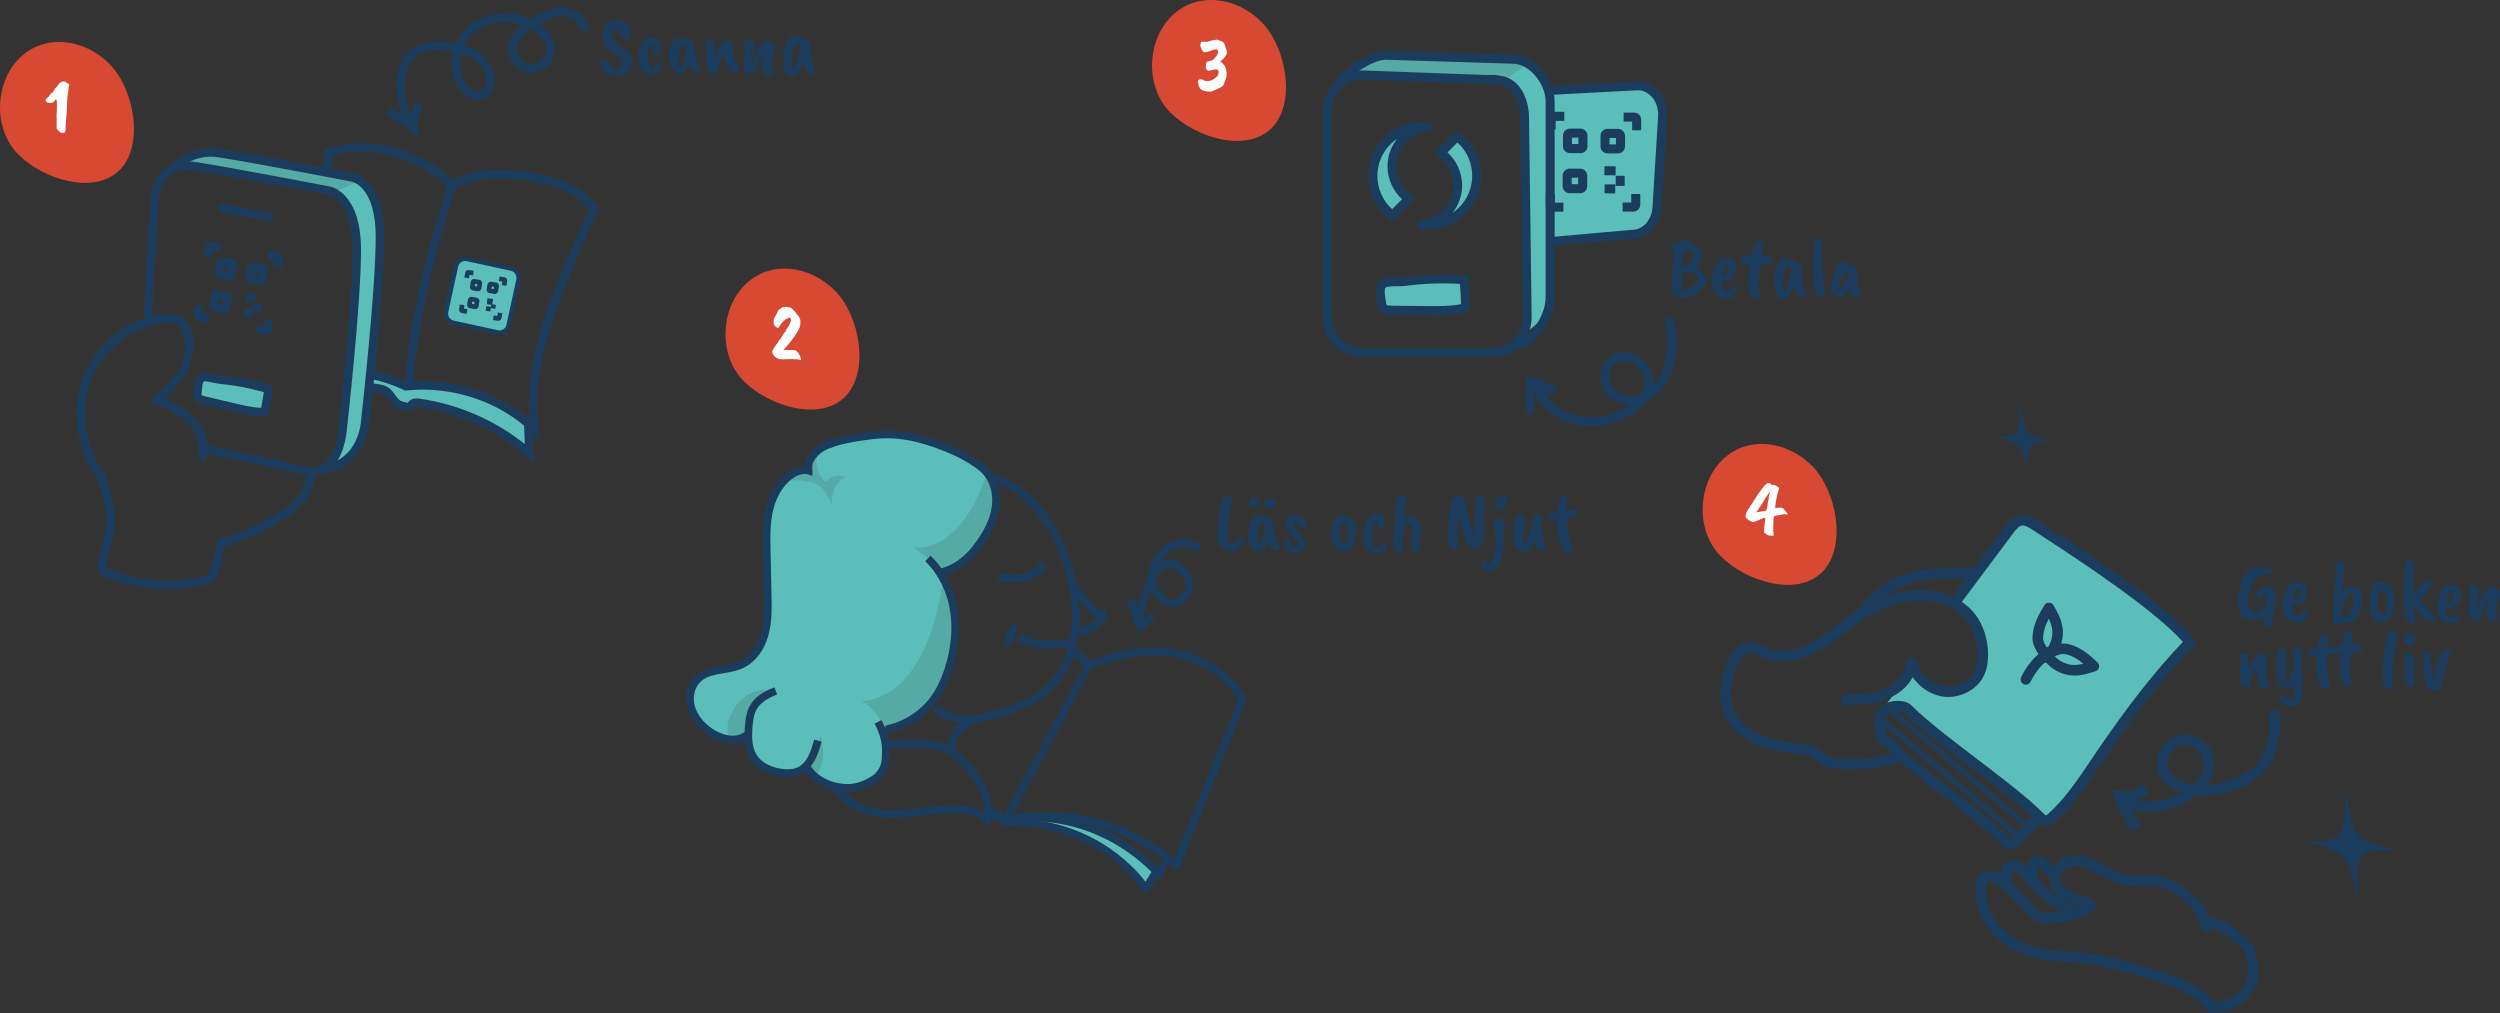 <?xml version="1.0" encoding="UTF-8"?><svg xmlns="http://www.w3.org/2000/svg" viewBox="0 0 454.05 183.99"><rect x="0" y="0" width="454.05" height="183.99" fill="#333333" stroke="none"/><defs><style>.d{fill:#55aaa5;}.e{fill:#fff;}.f{fill:#5bbeba;}.g{fill:#d74933;}.h{fill:#1b3c5c;}</style></defs><g id="a"/><g id="b"><g id="c"><path class="h" d="M278.65,74.98h-1.63l.02-6.7,.98,.21c1.69,.36,3.34,1.06,4.78,2.02l-.91,1.36c-.99-.66-2.09-1.18-3.23-1.53v4.64Z"/><g><path class="f" d="M96.34,76.91l.21,5.27c-5.62-4.92-12.7-8.16-20.09-9.18-.35-.05-.74-.09-1.04,.1-.24,.15-.39,.42-.63,.57-.34,.21-1.27-.11-1.65-.23-1.05-.33-1.5-1.5-2.27-2.29-.91-.94-2.03-.71-3.26-1.07v-2.29s2.88,2.11,6.01,2.17c4.87,.08,10.03,.73,12.34,1.35,2.84,.76,10.38,5.6,10.38,5.6Z"/><path class="h" d="M98.15,80.14l-1.61-1.58c-5.69-5.6-14.41-8.53-22.76-7.64l-.22,.02-.2-.1c-1.93-.94-4.04-1.64-6.27-2.07l.29-1.52c2.29,.44,4.46,1.15,6.46,2.1,8.02-.79,16.35,1.75,22.27,6.72-.31-4.44,.24-9.31,1.65-14.51,1.44-5.36,3.6-10.51,5.68-15.49,.59-1.41,1.23-2.86,1.86-4.26,.56-1.26,1.12-2.52,1.65-3.77-2.55-3.46-7.3-4.6-11.18-5.21-5.75-.9-10.09-.41-13.28,1.5l-.56,.33-.43-.49c-2.91-3.35-11.98-8.43-21.04-5.92-.05,.55-.16,1.49-.37,3.15l-1.54-.19c.29-2.3,.37-3.12,.39-3.4l-.29-.63,.84-.26c10.01-3.09,19.41,2.38,22.74,5.77,3.44-1.84,7.95-2.29,13.76-1.39,3.99,.62,9.62,1.94,12.47,6.21l.23,.35-.16,.38c-.58,1.39-1.2,2.79-1.83,4.19-.62,1.39-1.26,2.83-1.84,4.23-2.06,4.93-4.19,10.03-5.61,15.29-1.57,5.81-2.04,11.17-1.4,15.93l.3,2.24Z"/><path class="h" d="M97.02,84.13l-1.35-1.19c-5.48-4.8-12.47-8-19.69-9-.11-.02-.44-.06-.52,0-.03,.02-.1,.1-.16,.15-.12,.13-.27,.29-.48,.42-.57,.35-1.41,.13-2.22-.12-1.02-.32-1.56-1.07-2.05-1.73-.21-.28-.4-.55-.62-.77-.41-.42-.87-.51-1.66-.62-.38-.06-.82-.12-1.27-.25l.44-1.48c.34,.1,.69,.15,1.05,.2,.82,.12,1.74,.25,2.54,1.07,.29,.3,.53,.63,.76,.94,.39,.54,.73,1,1.18,1.14l.08,.02c.58,.18,.86,.23,.99,.24,.03-.03,.07-.07,.1-.11,.12-.13,.27-.29,.48-.42,.56-.34,1.2-.26,1.55-.21,6.93,.96,13.67,3.87,19.15,8.24l-.14-3.53,1.55-.06,.28,7.07Z"/><path class="h" d="M74.96,70.16l-1.54-.12c1.34-17.36,7.87-36.43,7.93-36.62l1.46,.5c-.06,.19-6.53,19.07-7.85,36.23Z"/><path class="h" d="M73.82,23c-1.25-2.46-1.86-5.23-1.76-7.99,.09-2.42,.76-4.28,2.02-5.53,1.57-1.56,4.02-2.18,7.28-1.82,.51,.06,.99,.12,1.44,.21,.56-1.28,1.42-2.45,2.54-3.34,2.99-2.37,7.4-2.74,11.07-1.02,1.7-1.08,3.54-2.11,5.65-2.13,2.27-.03,4.81,1.6,4.9,4.05l-1.55,.06c-.05-1.48-1.78-2.56-3.31-2.56h-.03c-1.44,.01-2.82,.67-4.13,1.45,1.73,1.19,2.75,2.77,2.83,4.39,.05,1.14-.43,2.3-1.31,3.17-.88,.87-2.04,1.34-3.18,1.27-1.14-.06-2.24-.65-3.02-1.62-.78-.96-1.12-2.16-.95-3.29,.25-1.59,1.29-2.76,2.56-3.74-2.94-1.03-6.32-.61-8.58,1.19-.84,.67-1.5,1.54-1.96,2.5,1.04,.32,1.93,.75,2.7,1.3,1.9,1.35,2.98,3.53,2.74,5.54-.13,1.09-.73,2.43-2.05,2.92-1.6,.6-3.28-.44-4.24-1.73-1.44-1.94-1.8-4.54-1.2-6.93-.35-.06-.72-.11-1.11-.15-2.78-.3-4.8,.16-6.02,1.38-.97,.96-1.49,2.47-1.56,4.49-.09,2.5,.46,5,1.6,7.23l-1.38,.7Zm10-13.29c-.5,1.97-.23,4.11,.92,5.66,.59,.8,1.62,1.52,2.46,1.2,.62-.23,.98-1,1.06-1.65,.17-1.46-.65-3.07-2.1-4.1-.66-.47-1.42-.83-2.33-1.1Zm12.69-4.41c-1.31,.89-2.45,1.92-2.65,3.24-.11,.7,.12,1.45,.62,2.08,.5,.62,1.2,1,1.9,1.04,.7,.03,1.44-.26,2.01-.83s.88-1.29,.85-2c-.08-1.76-1.82-3-2.57-3.45-.05-.03-.11-.06-.16-.09Z"/><path class="h" d="M76.05,25.09l-1.43-1.22c-1.36-1.15-2.85-2.14-4.43-2.94l.7-1.38c1.22,.62,2.39,1.35,3.5,2.16,.16-1.17,.58-2.29,1.26-3.27l1.27,.88c-.77,1.12-1.15,2.54-1.03,3.89l.16,1.87Z"/><g><path class="h" d="M112.68,13.66c-.07,.07-.29,.11-.66,.11-.26,.05-.56,.01-.91-.12l-.32-.11-.48-.23s-.07,0-.08,0c0,0-.04,0-.08-.04-.06-.05-.13-.09-.21-.12-.21-.14-.35-.27-.43-.38-.33-.52-.49-.96-.49-1.3,0-.04,.05-.12,.15-.23,.21-.25,.46-.37,.77-.37,.12,0,.22,.05,.29,.12l.51,.66c.08,.08,.17,.16,.28,.25l.2,.21,.31,.26s.08,.03,.12,.03c.04,.02,.15,.05,.34,.08,.21-.05,.38-.11,.52-.17,.09-.09,.17-.16,.25-.21l.21-.25s.05-.1,.11-.25c0-.13,0-.22,0-.27,0-.05-.01-.17-.05-.38,0-.03-.08-.11-.21-.25-.06-.12-.15-.26-.26-.4-.06-.06-.36-.22-.89-.49l-.29-.17-.28-.25c-.13-.04-.32-.18-.57-.41-.1-.07-.18-.13-.23-.17-.06-.02-.23-.19-.51-.52,0-.02-.09-.21-.26-.58l-.14-.6,.06-.4c-.06-.27-.08-.46-.06-.6,.04-.06,.09-.18,.15-.37-.03-.15,.11-.46,.41-.91,0-.06,.22-.31,.67-.74l.52-.28,.24-.11c.09-.01,.22-.03,.38-.05,.16-.02,.4-.02,.71,0,.32,.02,.52,.06,.6,.12,.07,.03,.28,.17,.62,.41,.45,.4,.7,.76,.74,1.07,.17,.52,.18,1.08,.03,1.67,0,.04-.14,.12-.43,.25l-.38-.02c-.33-.04-.64-.21-.94-.51-.08-.05-.14-.19-.18-.43-.01-.25-.06-.39-.15-.45,0,0-.05-.1-.12-.28-.17-.23-.29-.34-.35-.34s-.12,.02-.19,.05c-.37,.3-.56,.63-.58,1-.07,.3,.02,.66,.28,1.09,.11,.16,.18,.25,.21,.25,.06,.1,.18,.23,.35,.38l.21,.23,.64,.48,.26,.26,.29,.18c.16,.07,.32,.17,.47,.29,.21,.15,.46,.44,.75,.86,.06,.09,.14,.37,.25,.83v.6l-.08,.35c-.05,.05-.11,.15-.17,.31,0,0-.06,.15-.17,.41-.03,.05-.15,.16-.37,.32-.31,.25-.65,.43-1.03,.55-.08,.02-.21,.03-.38,.01Z"/><path class="h" d="M116.41,8.12c0-.13,.07-.25,.2-.34v-.03c0-.07,.08-.2,.24-.38,.16-.18,.25-.3,.27-.34,.23-.13,.38-.21,.45-.23,.08,.02,.14,.03,.17,.03h.03c.3-.07,.64-.06,1.02,.03,.38,.09,.65,.26,.8,.49,.08,.15,.16,.36,.25,.61,.12,.36,.18,.62,.18,.78,.06,.27,.07,.51,.02,.74l-.02,.15s-.03,.08-.08,.12c-.05,.04-.11,.06-.18,.05-.07,0-.13,.02-.18,.08s-.16,.08-.31,.08-.24-.05-.25-.14c-.03,0-.08-.05-.15-.11s-.1-.11-.1-.14l-.08-.11s-.02-.05-.06-.09c-.09-.18-.13-.33-.11-.43,.05-.27,.07-.41,.05-.43,0-.15-.05-.31-.15-.46,0,0-.03-.02-.05-.02-.03,0-.06-.01-.1-.02-.02-.07-.04-.11-.06-.11-.07,.02-.15,.08-.23,.17-.14,.4-.23,.67-.26,.8l-.09,.94v.71c.02,.37,.06,.59,.12,.67,0,.04,.02,.11,.06,.21,0,.13,.12,.37,.32,.71l.08,.09c.05,.14,.14,.21,.26,.21s.3-.14,.52-.43c0-.03,.06-.15,.2-.37,.14-.19,.37-.27,.68-.23,.13,.02,.2,.1,.2,.23,0,.09-.02,.32-.09,.69-.1,.1-.15,.21-.15,.31-.07,.18-.11,.29-.11,.31-.03,0-.06,.01-.09,.05l-.08,.15s-.07,.02-.08,.06c-.11,.13-.19,.2-.23,.2-.03,.03-.11,.05-.25,.05-.2,.08-.34,.12-.43,.12l-.26,.02-.17-.06-.14-.02c-.12-.05-.22-.07-.28-.07-.07,0-.12,0-.15-.01-.03-.02-.07-.04-.12-.08-.12-.1-.2-.15-.24-.15-.04,0-.1-.03-.18-.09-.08-.02-.15-.06-.2-.11l-.06-.15c.02-.07,0-.11-.03-.12-.13,0-.21-.03-.23-.08l-.09-.12c0-.08-.04-.19-.12-.32l-.18-.55s-.02-.06,0-.11v-.28l-.18-1.2v-.21c.09-.34,.14-.51,.14-.52,0-.23,.04-.42,.15-.6,0-.19,.07-.39,.2-.6Z"/><path class="h" d="M124.97,11.77l-.23,.6s-.15,.24-.45,.66c-.09,.19-.26,.3-.51,.32s-.49,0-.73-.08c-.32-.11-.56-.25-.72-.4s-.33-.41-.48-.78c-.16-.36-.24-.66-.25-.9-.05-.34-.08-.55-.08-.64v-.37c0-.37,.02-.58,.05-.64,0-.04,.04-.15,.08-.32,.05-.43,.17-.84,.37-1.23,.38-.75,.77-1.13,1.17-1.15h.08s.05,.02,.09,.02h.2c.36,.03,.58,.06,.66,.09,.15,.04,.29,.06,.4,.06l.4,.08c.12,0,.28,.02,.48,.08s.31,.11,.32,.14c.02,.03,.04,.14,.08,.34s.07,.33,.09,.42c.01,.09,.03,.18,.04,.27,.08,.75,.21,1.44,.4,2.09,.01,.03,.02,.08,.03,.14,0,.06,.05,.18,.11,.36,.06,.18,.11,.33,.14,.45s.09,.29,.17,.49c.06,.15,.15,.33,.28,.54,.22,.32,.11,.56-.35,.74-.06,.02-.17,.03-.32,.03-.03,0-.13-.05-.29-.15-.1,0-.2-.06-.29-.17l-.12-.03c-.07-.07-.13-.11-.19-.11-.02-.02-.2-.43-.55-1.24-.03,.11-.05,.21-.05,.31Zm-.48-2.93c0-.23-.06-.4-.15-.51-.09-.12-.26-.19-.51-.21-.07,.05-.17,.22-.29,.51-.12,.29-.19,.6-.22,.93-.1,.49-.15,.98-.15,1.47,0,.5,.09,.87,.25,1.11,.02,.04,.04,.06,.06,.05,.05,0,.13-.1,.25-.31,.54-.98,.8-2,.77-3.04Z"/><path class="h" d="M128.32,11.73s0-.19,.03-.46c-.08-.12-.12-.4-.12-.83,0-1.09-.01-1.65,0-1.67s0-.06-.04-.12c-.03-.06-.04-.12-.04-.18v-.17c-.04-.34-.02-.59,.06-.77,.02-.1,.08-.18,.17-.23,.07-.1,.17-.15,.31-.15s.25,.02,.34,.05c.07-.03,.14,.01,.2,.12,.12,.05,.19,.08,.2,.08l.08,.06c.08,0,.14,.01,.16,.04s.04,.09,.05,.19l.14,1.33v.26c.02,.12,.03,.22,.03,.29l.02,.72,.06,.02c.06-.25,.13-.45,.21-.62,.08-.17,.12-.29,.15-.38,0-.08,.04-.16,.11-.23,.06-.12,.09-.21,.09-.26s.04-.12,.12-.2c.09-.23,.18-.39,.26-.49l.05-.12c.04-.06,.07-.11,.09-.15,.11-.09,.19-.17,.25-.25l.12-.09s.04-.03,.06-.08c.02-.06,.15-.09,.4-.1,.2-.03,.36-.03,.49,0,.09,0,.15,0,.17,.02l.09,.09,.12,.03c.17,.09,.29,.31,.34,.66,0,.7,.03,1.16,.08,1.38,.07,.58,.19,1.1,.36,1.57,.17,.46,.33,.77,.5,.92,.21,.28,.26,.57,.12,.88-.09,.15-.21,.24-.35,.25-.14,.01-.25,0-.31-.01-.08,0-.15-.02-.2-.05-.11,.03-.21,0-.29-.08-.09,0-.16-.05-.21-.14-.36-.47-.57-.76-.62-.87-.05-.11-.1-.19-.12-.23-.03-.04-.04-.08-.05-.11,0-.03-.03-.08-.05-.14-.02-.09-.06-.18-.11-.25-.06-.08-.09-.14-.09-.18-.03-.05-.05-.13-.06-.25-.06-.04-.09-.09-.09-.15-.05-.03-.09-.12-.11-.28l-.06-.4-.03-.02c-.51,.64-.8,1.38-.88,2.19-.02,.21-.04,.34-.06,.4-.05,.08-.03,.21,.06,.38v.09s-.06,.12-.17,.23c-.12,.01-.19,.02-.21,.02h-.17s-.06,.02-.12,.05c-.06,0-.11,.01-.15,.03s-.1,.01-.17-.02c-.18-.01-.29-.02-.32-.04-.03-.02-.08-.03-.14-.05-.06-.02-.11-.05-.15-.1-.05,0-.09-.03-.11-.09-.27-.27-.4-.49-.4-.67v-.11l-.02-.12c.02-.16,0-.31-.03-.44Z"/><path class="h" d="M136.63,11.43c.09-.21,.19-.47,.29-.75l.34-.86,.14-.26c-2.08,2.46-2.06,2.43,.06-.08l.4-.83s.05-.1,.08-.2l.4-.6,.31-.28c.06-.03,.13-.08,.2-.15,.02,.02,.1,0,.25-.06,.09,0,.28,.02,.55,.05l.31,.11,.69,.42c.14,.14,.2,.3,.18,.46,0,.12-.07,.46-.17,1.01-.08,.44-.2,.95-.35,1.52-.08,.46-.11,.79-.08,1,.03,.2,.04,.32,.04,.35,.02,.06,.05,.15,.08,.26,.04,.11,.04,.17,.02,.18,.07,0,.11,.06,.11,.15,.08,.21,.11,.36,.08,.44-.03,.08-.09,.16-.2,.25s-.3,.14-.57,.14c-.16-.02-.29-.03-.39-.03s-.22-.04-.36-.11c-.3-.21-.47-.43-.51-.66-.05-.14-.08-.25-.09-.32,0-.07-.02-.12-.02-.15-.05-.31-.04-.62,.02-.95,0-.12,.06-.37,.14-.75,.08-.39,.16-.7,.25-.92,0-.22,0-.34-.02-.35l-.6,1.17c-.06,.16-.12,.29-.17,.37-.05,.05-.08,.11-.08,.18-.08,.08-.16,.25-.23,.49,0,.07,0,.12-.02,.15,0,.03-.05,.1-.12,.22-.07,.12-.11,.23-.14,.33-.03,.1-.09,.21-.19,.34,0,.04-.07,.25-.2,.63,0,.04-.12,.08-.32,.11l-.29-.03c-.07-.02-.24-.07-.51-.15-.27-.08-.41-.12-.44-.12s-.05,0-.07-.03c-.17-.04-.28-.18-.32-.43v-.25c.05-.06,.06-.18,.02-.35,.02-.1,.04-.22,.05-.35-.03-.02-.04-.06-.02-.11,.02-.33,.03-.56,.03-.69v-.37c.02-.34,.04-.7,.08-1.09s.04-.64,.04-.75v-.31c-.02-.05-.03-.17-.01-.35-.02-.19-.05-.31-.08-.36-.03-.05-.04-.12-.03-.21l.11-.26c.16-.13,.44-.16,.83-.08,.17,.03,.41,.13,.72,.31,.02,.03,.07,.1,.15,.2,.06,0,.1,.09,.11,.26-.01,.09-.02,.17-.02,.23-.01,0-.07,.25-.17,.71-.22,1.42-.34,2.19-.34,2.32s0,.21,.03,.26Z"/><path class="h" d="M147.13,8.61c0,.54,.06,1.04,.17,1.49,.05,.45,.14,.93,.28,1.44,.03,.21,.04,.31,.03,.31,.26,.56,.4,.9,.43,1,.03,.11,.03,.2-.02,.27h0c-.03,.08-.12,.16-.28,.24-.16,.08-.3,.12-.42,.15-.39,.12-.62-.03-.69-.45-.04-.03-.1-.09-.18-.19-.08-.1-.12-.18-.13-.25,0-.07-.04-.13-.11-.19-.02-.05-.07-.12-.14-.2-.07-.08-.11-.16-.12-.25l-.05-.42h-.03c-.16,.32-.27,.56-.32,.69-.12,.35-.34,.75-.64,1.2-.35,.39-.77,.5-1.27,.34-.19-.01-.33-.07-.44-.17-.11-.1-.18-.16-.22-.17-.06-.02-.15-.1-.26-.23-.18-.25-.3-.61-.34-1.09v-.4c.03-.05,.03-.3,0-.74v-.09c-.06-.31-.09-.49-.09-.55s0-.14,.03-.25c.02-.1,.03-.17,.02-.19,0-.03-.02-.07-.02-.13v-.23l.08-.83c.11-.36,.24-.68,.37-.97,.04-.17,.12-.31,.23-.41,.26-.28,.39-.44,.41-.48,.07-.15,.34-.28,.8-.37l.26,.02c.1,0,.19,.01,.28,.04,.08,.03,.14,.04,.17,.04,.14,.07,.26,.11,.35,.11s.25,.07,.46,.21c.06,0,.21,.1,.46,.26,.27,.17,.42,.27,.46,.29l.4,.14c.11,.09,.17,.14,.17,.15,0,0-.03,.29-.08,.84Zm-1.79,.63s.03-.21,.06-.54c-.02-.03-.04-.14-.08-.34-.08-.16-.19-.29-.32-.37-.16-.07-.26-.11-.29-.11-.09,.03-.16,.06-.19,.1-.04,.04-.12,.18-.26,.44-.14,.26-.25,.68-.34,1.27-.09,.59-.13,1.02-.13,1.29s0,.59,.03,.97c.02,.38,.1,.57,.25,.54,.13-.02,.32-.39,.55-1.1,.01-.05,.05-.14,.11-.28l.62-1.89Z"/></g><g><path class="f" d="M32.3,30.13c1.87-1.49,4.27-2.84,7.92-2.26,7.31,1.17,23.96,4.38,23.96,4.38,0,0,5.11,.73,5.11,10.81s-2.63,33.02-2.63,33.02c0,0-.18,8.34-7.93,9.2l-3.16,.21c6.14,1.46,6.87-7.01,6.87-7.01,0,0,2.63-22.94,2.63-33.02s-5.11-10.81-5.11-10.81c0,0-16.66-3.21-23.96-4.38-1.83-.29-3.22-.09-4.28,.38l.58-.52Z"/><polygon class="d" points="32.3 30.13 60.94 34.79 65.37 32.87 35.83 27.52 32.3 30.13"/><path class="h" d="M58.54,86l-.17-1.54c6.97-.77,7.23-8.13,7.24-8.44,.03-.3,2.63-23.08,2.63-33,0-9.19-4.28-10.02-4.46-10.05-.19-.04-16.76-3.23-23.97-4.38-3.43-.55-5.63,.75-7.32,2.1l-.96-1.21c1.84-1.47,4.47-3.07,8.53-2.42,7.23,1.16,23.82,4.36,23.99,4.39,.2,.03,5.74,.94,5.74,11.57,0,10.01-2.61,32.88-2.64,33.11,0,.02-.28,8.95-8.61,9.88Z"/><path class="h" d="M48.96,40.15s-.09,0-.14-.01l-8.57-1.56c-.42-.08-.7-.48-.62-.9,.08-.42,.48-.7,.9-.62l8.57,1.56c.42,.08,.7,.48,.62,.9-.07,.37-.39,.64-.76,.64Z"/><path class="h" d="M40.28,101.66l-1.5-.4,.87-3.3,.42-.12c3.43-1,6.72-2.44,9.78-4.27,1.4-.84,3-1.9,4.19-3.36,1.17-1.45,1.76-3.15,1.6-4.67l1.54-.16c.2,1.92-.51,4.04-1.94,5.8-1.35,1.66-3.16,2.86-4.59,3.72-3.05,1.83-6.32,3.27-9.72,4.3l-.65,2.46Z"/><path class="h" d="M30.6,107.03c-4.22,0-8.43-.92-12.26-2.72l-.36-.17-.07-.39c-.32-1.72,.16-3.36,.62-4.95,.2-.67,.38-1.31,.51-1.95,.68-3.39-.1-5.81-1.18-9.15l-.24-.88c-3.83-5.39-4.79-12.66-2.45-18.57,2.49-6.28,8.55-10.77,15.07-11.16,.7-.04,1.53-.04,2.29,.29,1.22,.54,1.86,1.71,2.18,2.61,.82,2.3,.54,5.06-.79,7.59-1.05,1.99-2.57,3.6-3.96,4.85,1.92,.9,3.94,1.97,5.49,3.63,1.77,1.89,2.99,5.02,1.74,7.75l-1.41-.64c.95-2.08-.05-4.54-1.46-6.06-1.63-1.75-3.9-2.78-6.09-3.77l-1.12-.51,.94-.79c2.21-1.86,3.6-3.46,4.51-5.18,1.12-2.14,1.38-4.45,.7-6.34-.18-.5-.59-1.38-1.35-1.71-.46-.2-1.03-.2-1.57-.17-5.85,.35-11.49,4.54-13.73,10.19-2.17,5.49-1.25,12.25,2.36,17.23l.1,.14,.1,.53,.16,.5c1.1,3.43,1.98,6.14,1.22,9.93-.14,.71-.34,1.4-.54,2.08-.39,1.34-.76,2.61-.64,3.85,5.17,2.33,11.06,2.99,16.62,1.86,1.21-.25,1.88-.61,2.11-1.14,.26-.59,.34-1,.45-1.61,.08-.44,.19-.98,.39-1.73l1.5,.39c-.18,.7-.28,1.19-.36,1.63-.13,.67-.23,1.19-.56,1.94-.59,1.36-2.12,1.81-3.22,2.03-1.88,.38-3.79,.57-5.7,.57Z"/><path class="f" d="M36.22,71.23c-.05,.36-.1,.76,.09,1.07,.22,.35,.66,.47,1.06,.57l5.29,1.25c1.72,.41,3.45,.82,5.22,.86,.15,0,.32,0,.44-.09,.13-.1,.17-.29,.21-.45,.22-1.21,.42-2.42,.6-3.63-2.89-.87-5.87-1.45-8.87-1.72-.8-.07-2.54-.7-3.26-.32-.76,.4-.67,1.76-.78,2.47Z"/><path class="h" d="M47.61,75.61s-.07,0-.1,0c-1.86-.04-3.65-.47-5.38-.88l-5.29-1.25c-.4-.09-1.14-.27-1.54-.92-.35-.57-.26-1.2-.2-1.58,.02-.13,.03-.29,.04-.46,.06-.83,.16-2.08,1.14-2.59,.75-.4,1.86-.15,2.84,.07,.33,.07,.65,.14,.84,.16,3.03,.27,6.07,.86,9.03,1.75,.37,.11,.6,.47,.54,.85-.18,1.22-.38,2.45-.6,3.66-.04,.21-.12,.64-.5,.93-.3,.23-.63,.26-.84,.26Zm-10.35-6.35c-.11,0-.2,.01-.25,.04-.22,.12-.29,.97-.32,1.34-.02,.21-.03,.4-.05,.56h0c-.02,.13-.07,.46-.01,.55,.04,.07,.24,.14,.58,.22l5.29,1.26c1.62,.38,3.29,.78,4.94,.84,.17-.94,.33-1.9,.48-2.85-2.65-.76-5.37-1.26-8.08-1.51-.29-.03-.66-.11-1.04-.19-.39-.09-1.12-.25-1.53-.25Zm-1.39,1.83h0Z"/><path class="h" d="M56.66,86.39c-.49,0-1.01-.06-1.55-.19-6.05-1.44-17.54-3.77-17.65-3.79l.31-1.52c.12,.02,11.63,2.36,17.71,3.81,1.29,.31,2.35,.14,3.25-.5,2.27-1.64,2.66-5.78,2.67-5.82,.03-.25,2.63-23.03,2.63-32.96,0-9.19-4.28-10.02-4.46-10.05-.19-.04-16.76-3.23-23.97-4.38-2.04-.33-3.66-.02-4.81,.91-1.75,1.42-1.9,3.89-1.9,3.91l-1.32,22.09-1.54-.09,1.32-22.07c0-.12,.16-3.15,2.45-5.02,1.51-1.23,3.54-1.65,6.04-1.25,7.23,1.16,23.82,4.36,23.99,4.39,.2,.03,5.74,.94,5.74,11.57,0,10.01-2.61,32.88-2.63,33.11-.02,.18-.45,4.86-3.3,6.92-.87,.63-1.87,.95-2.97,.95Z"/><g><path class="h" d="M41.69,50.88c-.06,0-.12,0-.18-.01l-1.59-.25c-.62-.1-1.04-.68-.94-1.3l.25-1.59c.1-.62,.68-1.04,1.3-.94l1.59,.25c.3,.05,.56,.21,.74,.45,.18,.24,.25,.54,.2,.84l-.25,1.59c-.05,.3-.21,.56-.45,.74-.2,.14-.43,.22-.67,.22Zm-1.12-1.73l.78,.12,.12-.78-.78-.12-.12,.78Z"/><path class="h" d="M38.45,46.69l-1.53-.24,.25-1.59c.05-.3,.21-.56,.45-.74,.24-.18,.54-.25,.84-.2l1.59,.25-.24,1.53-1.19-.19-.19,1.19Z"/><path class="h" d="M51.19,48.74l-1.53-.24,.19-1.19-1.19-.19,.24-1.53,1.59,.25c.62,.1,1.04,.68,.94,1.3l-.25,1.59Z"/><path class="h" d="M37.74,58.53l-1.59-.25c-.3-.05-.56-.21-.74-.45-.18-.24-.25-.54-.2-.84l.25-1.59,1.53,.24-.19,1.19,1.19,.19-.24,1.53Z"/><path class="h" d="M48.26,60.78c-.06,0-.12,0-.18-.01l-1.59-.25,.24-1.53,1.19,.19,.19-1.19,1.53,.24-.25,1.59c-.09,.56-.57,.96-1.12,.96Z"/><path class="h" d="M47.29,51.76c-.06,0-.12,0-.18-.01l-1.59-.25c-.62-.1-1.04-.68-.94-1.3l.25-1.59c.05-.3,.21-.56,.45-.74,.24-.18,.54-.25,.84-.2l1.59,.25c.62,.1,1.04,.68,.94,1.3l-.25,1.59c-.05,.3-.21,.56-.45,.74-.2,.14-.43,.22-.67,.22Zm-1.12-1.73l.78,.12,.12-.78-.78-.12-.12,.78Z"/><path class="h" d="M40.75,56.85c-.06,0-.12,0-.18-.01h0l-1.59-.25c-.62-.1-1.04-.68-.94-1.3l.25-1.59c.05-.3,.21-.56,.45-.74,.24-.18,.54-.25,.84-.2l1.59,.25c.62,.1,1.04,.68,.94,1.3l-.25,1.59c-.05,.3-.21,.56-.45,.74-.2,.14-.43,.22-.67,.22Zm.06-1.54h0Zm-1.18-.19l.78,.12,.12-.78-.78-.12-.12,.78Z"/><rect class="h" x="44.77" y="53.23" width="1.55" height="1.69" transform="translate(-14.94 90.67) rotate(-81.07)"/><rect class="h" x="46.07" y="55.03" width="1.52" height="1.55" transform="translate(-15.6 93.34) rotate(-81.01)"/><rect class="h" x="44.36" y="55.97" width="1.55" height="1.61" transform="translate(-17.97 92.53) rotate(-81.05)"/></g></g><rect class="f" x="81.78" y="47.79" width="11.6" height="11.83" rx="1.68" ry="1.68" transform="translate(13.39 -17.36) rotate(12.25)"/><path class="h" d="M90.71,60.79c-.14,0-.29-.02-.44-.05l-8.05-1.75c-.54-.12-1-.44-1.3-.9-.3-.46-.4-1.02-.28-1.56l1.8-8.28c.12-.54,.44-1,.9-1.3s1.02-.4,1.56-.28l8.05,1.75c1.11,.24,1.82,1.35,1.58,2.46l-1.8,8.28c-.21,.97-1.07,1.63-2.02,1.63Zm-.27-.8c.7,.15,1.39-.29,1.54-.99l1.8-8.28c.15-.7-.29-1.39-.99-1.54l-8.05-1.75c-.34-.07-.68-.01-.97,.18s-.49,.48-.56,.81l-1.8,8.28c-.07,.34-.01,.68,.18,.97,.19,.29,.48,.49,.81,.56l8.05,1.75Z"/><g><path class="h" d="M86.83,52.9s-.06,0-.1,0l-.86-.14c-.16-.03-.3-.11-.4-.25-.1-.13-.14-.3-.11-.46l.14-.86c.05-.33,.37-.57,.7-.51l.86,.14c.16,.03,.3,.11,.4,.25,.1,.13,.14,.29,.11,.46l-.14,.86c-.03,.16-.11,.3-.25,.4-.11,.08-.23,.12-.36,.12Zm.03-.84h0Zm-.64-.1l.42,.07,.07-.42-.42-.07-.07,.42Z"/><path class="h" d="M85.17,50.54l-.83-.13,.14-.86c.05-.33,.37-.56,.7-.51l.86,.14-.13,.83-.64-.1-.1,.64Z"/><path class="h" d="M91.98,51.91l-.83-.13,.1-.64-.64-.1,.13-.83,.86,.14c.16,.03,.3,.11,.4,.25,.1,.13,.14,.29,.11,.46l-.14,.86Z"/><path class="h" d="M84.75,57l-.86-.14c-.16-.03-.3-.11-.4-.25-.1-.13-.14-.29-.11-.46l.14-.86,.83,.13-.1,.64,.64,.1-.13,.83Z"/><path class="h" d="M90.5,58.26s-.06,0-.1,0l-.86-.14,.13-.83,.64,.1,.1-.64,.83,.13-.14,.86c-.05,.3-.31,.52-.61,.52Z"/><path class="h" d="M89.86,53.38s-.06,0-.1,0l-.86-.14c-.33-.05-.56-.37-.51-.7l.14-.86c.03-.16,.11-.3,.25-.4s.3-.14,.46-.11l.86,.14c.16,.03,.3,.11,.4,.25,.1,.13,.14,.29,.11,.46l-.14,.86c-.03,.16-.11,.3-.25,.4-.11,.08-.23,.12-.36,.12Zm.03-.84h0Zm-.64-.1l.42,.07,.07-.42-.42-.07-.07,.42Z"/><path class="h" d="M86.32,56.13s-.06,0-.1,0l-.86-.14c-.33-.05-.56-.37-.51-.7l.14-.86c.03-.16,.11-.3,.25-.4,.13-.1,.3-.14,.46-.11l.86,.14c.16,.03,.3,.11,.4,.25,.1,.13,.14,.29,.11,.46l-.14,.86c-.03,.16-.11,.3-.25,.4-.11,.08-.23,.12-.36,.12Zm.03-.84h0Zm-.64-.1l.42,.07,.07-.42-.42-.07-.07,.42Z"/><polygon class="h" points="89.38 55.4 88.56 55.27 88.42 55.09 88.42 54.98 88.55 54.15 89.56 54.31 89.38 55.4"/><rect class="h" x="89.25" y="55.24" width=".71" height=".84" transform="translate(20.66 135.5) rotate(-81.04)"/><rect class="h" x="88.28" y="55.65" width=".84" height=".87" transform="translate(19.48 134.97) rotate(-81.04)"/></g><path class="g" d="M21.71,30.9c-4.56,4.56-13.82,1.72-18.38-2.84-4.56-4.56-4.37-12.92,.18-17.47,4.56-4.56,11.76-3.59,16.32,.97s6.44,14.78,1.88,19.34Z"/><path class="e" d="M11.4,24.13l-.29-.03c-.2-.04-.32-.13-.36-.27,0-.04-.04-.08-.12-.11-.06,0-.13-.05-.21-.15s-.13-.29-.14-.56c0-.27,0-.55,0-.84s0-.45,.02-.47c.03,0,.03-.06,0-.17-.04-.37-.04-.63-.02-.77,.03-.14,.05-.61,.06-1.42,0-.8-.03-1.23-.1-1.26,0-.02-.04-.02-.1,0-.06,.01-.1,.04-.13,.07-.08,.15-.12,.23-.14,.23-.04,.04-.09,.08-.14,.12-.17,.2-.44,.26-.8,.17-.26-.04-.42-.09-.5-.16-.07-.07-.12-.17-.14-.29-.02-.13,.04-.24,.16-.32,.25-.17,.43-.36,.53-.58l.2-.23,.16-.12s.03-.05,.09-.1c.06-.05,.12-.1,.18-.15,.06-.05,.09-.1,.09-.15l.14-.23c.1-.1,.14-.18,.14-.26,0,0,.04-.03,.1-.09,.06-.06,.11-.1,.16-.13,.07-.13,.2-.31,.4-.53,.12-.18,.19-.28,.2-.28,0,0,.02-.02,.06-.04,.03-.02,.08-.04,.14-.06,.06-.02,.12-.05,.18-.09,.06-.04,.12-.06,.16-.07,.04,0,.15,0,.31,.02,.16,.02,.24,.04,.24,.06,0,.02,.01,.05,.04,.09s.06,.06,.1,.06,.08,.03,.13,.1c.04,0,.12,.03,.26,.1,.08,.1,.12,.17,.13,.22-.06,.03-.09,.09-.09,.17l-.13,1.18c-.12,.54-.21,1.8-.27,3.78-.04,.29-.06,.51-.06,.68s-.02,.43-.06,.78c-.04,.35-.06,.7-.06,1.05s0,.58-.03,.69c-.07,.28-.23,.4-.49,.37Z"/></g><g><g><path class="h" d="M222.94,96.83s-.02,.12-.02,.25,0,.23-.03,.32c-.02,.09-.02,.2,0,.34,.04,.18,.13,.41,.26,.68,0,.03,.08,.11,.23,.25,.04,.01,.08,.02,.13,.03,.04,.01,.08,.02,.12,.04,.03,.01,.1,0,.21-.02,.11-.03,.19-.05,.22-.08,.04-.03,.11-.08,.22-.18,.11-.14,.23-.24,.37-.29,.2-.18,.38-.34,.55-.48,.16-.03,.27-.04,.32-.03,.05,0,.11,.05,.17,.12,.14,.16,.19,.37,.12,.63-.08,.29-.23,.56-.46,.81-.04,.07-.12,.14-.23,.2-.02,.02-.05,.07-.09,.14l-.29,.29c-.06,0-.1,.03-.12,.09-.02,.06-.15,.14-.4,.23-.31,0-.58-.03-.81-.09-.51-.11-.88-.25-1.09-.41l-.29-.18s-.12-.1-.29-.17l-.2-.25-.23-.25-.15-.28s-.05-.12-.06-.24c-.01-.12-.03-.22-.05-.3,0-.03,.02-.14,.02-.34,.02-.09,.03-.2,.03-.34,.02-.03,.02-.14,0-.32v-.35c.01-.16,.04-.34,.08-.52,.04-.18,.08-.38,.12-.58,0-.13,.02-.25,.04-.35-.03-.09-.03-.32,.02-.67v-.09c0-.1,0-.18,.02-.25v-.11l.03-.94s.03-.16,.08-.4c0-.12,.05-.32,.14-.6,.06-.1,.09-.19,.09-.26,0-.05,.02-.15,.04-.31,.05-.06,.09-.2,.11-.41,.01,0,.04-.11,.08-.34,0-.12,.05-.26,.17-.41,.02-.06,.11-.13,.28-.21h.02s.2-.05,.46-.08c.12,0,.28,.04,.48,.12,.05,0,.19,.08,.43,.23,.12,.14,.09,.47-.11,.98,0,.09-.04,.23-.12,.41,0,.09-.02,.2-.05,.32,0,.09-.06,.46-.19,1.1-.13,.64-.25,1.82-.36,3.54Z"/><path class="h" d="M230.12,98.52l-.23,.6s-.15,.24-.45,.66c-.09,.19-.26,.3-.51,.32s-.49,0-.73-.08c-.32-.11-.56-.25-.72-.4s-.33-.41-.48-.78c-.16-.36-.24-.66-.25-.9-.05-.34-.08-.55-.08-.64v-.37c0-.37,.02-.58,.05-.64,0-.04,.04-.15,.08-.32,.05-.43,.17-.84,.37-1.23,.38-.75,.77-1.13,1.17-1.15h.08s.05,.02,.09,.02h.2c.36,.03,.58,.06,.66,.09,.15,.04,.29,.06,.4,.06l.4,.08c.12,0,.28,.02,.48,.08s.31,.11,.32,.14c.02,.03,.04,.14,.08,.34s.07,.33,.09,.42c.01,.09,.03,.18,.04,.27,.08,.75,.21,1.44,.4,2.09,.01,.03,.02,.08,.03,.14,0,.06,.05,.18,.11,.36,.06,.18,.11,.33,.14,.45s.09,.29,.17,.49c.06,.15,.15,.33,.28,.54,.22,.32,.11,.56-.35,.74-.06,.02-.17,.03-.32,.03-.03,0-.13-.05-.29-.15-.1,0-.2-.06-.29-.17l-.12-.03c-.07-.07-.13-.11-.19-.11-.02-.02-.2-.43-.55-1.24-.03,.11-.05,.21-.05,.31Zm-2.19-6.35c-.24,0-.47-.07-.71-.21-.23-.14-.35-.37-.35-.67,0-.56,.25-.89,.77-.98,.5,.17,.78,.29,.84,.35l.23,.52c-.03,.21-.14,.43-.32,.66-.18,.23-.34,.34-.46,.34Zm1.72,3.42c0-.23-.06-.4-.15-.51-.09-.12-.26-.19-.51-.21-.07,.05-.17,.22-.29,.51-.12,.29-.19,.6-.22,.93-.1,.49-.15,.98-.15,1.47,0,.5,.09,.87,.25,1.11,.02,.04,.04,.06,.06,.05,.05,0,.13-.1,.25-.31,.54-.98,.8-2,.77-3.04Zm1.4-5.05c.36,0,.58,.19,.68,.58,0,.35-.11,.63-.32,.84s-.42,.31-.61,.31-.43-.09-.71-.26-.42-.36-.42-.57c0-.51,.22-.82,.66-.92,.13-.01,.32,0,.57,.05,0-.02,.05-.03,.15-.03Z"/><path class="h" d="M233.81,94.04c.28-.34,.65-.52,1.13-.54,.79-.03,1.37,.16,1.76,.58,.38,.42,.59,.83,.62,1.24,.03,.41-.08,.63-.31,.66-.34,.01-.56-.04-.66-.14-.09,0-.21-.06-.35-.2-.06-.03-.14-.15-.25-.35l-.17-.38c-.08-.18-.18-.29-.31-.31-.15,.06-.23,.21-.23,.46,.04,.48,.27,.94,.69,1.38,.03,.05,.11,.15,.24,.29,.81,.89,1.23,1.61,1.26,2.15,0,.35-.07,.58-.21,.69-.44,.52-1.01,.79-1.72,.81-.71,.02-1.29-.2-1.75-.66-.12-.12-.18-.24-.18-.35-.06-.19-.08-.32-.06-.38-.03-.29-.03-.5,0-.64,.06-.33,.3-.5,.72-.51,.15,0,.25,.09,.29,.28,.13,.52,.26,.86,.38,1.03s.31,.24,.58,.23c.34-.02,.5-.21,.48-.57-.02-.36-.19-.69-.51-1-.1-.12-.2-.22-.3-.28s-.16-.12-.19-.15c-.01-.03-.04-.06-.08-.09-.2-.16-.46-.43-.77-.81-.31-.38-.48-.73-.5-1.06-.04-.58,.1-1.04,.42-1.38Z"/><path class="h" d="M241.77,96.91l.06-.78c.07-.71,.29-1.31,.64-1.81,.35-.42,.84-.63,1.47-.64h.09c.59,0,1.02,.13,1.29,.38,.29,.23,.5,.47,.64,.74,.14,.27,.23,.46,.27,.58,.04,.12,.07,.3,.08,.54,.02,.44-.07,.69-.26,.75,.14,.97,.06,1.75-.26,2.32-.1,.24-.25,.49-.45,.77-.14,.18-.4,.29-.77,.31-.37,0-.69-.02-.96-.06s-.57-.17-.9-.39c-.33-.22-.56-.58-.69-1.08-.14-.48-.23-1.02-.26-1.61Zm2.81-1.44c-.07-.41-.27-.6-.6-.57-.19,0-.34,.13-.48,.37-.18,.36-.26,.82-.24,1.39,.03,.57,.07,.98,.12,1.23,.06,.25,.16,.47,.3,.65,.08,.14,.21,.21,.37,.2,.29,0,.5-.24,.63-.72l.12-.37c.05-.05,.06-.1,.03-.15,.1-.26,.16-.56,.17-.91-.1-.07-.16-.14-.18-.2-.06-.17-.09-.29-.09-.35-.07-.05-.11-.15-.12-.29-.01-.14-.02-.24-.03-.28Z"/><path class="h" d="M249.19,93.52c.35-.29,.88-.33,1.61-.12,.17,.08,.33,.2,.47,.37,.07,.11,.13,.29,.17,.54,.04,.25,.05,.5,.02,.77-.03,.27-.1,.49-.21,.68-.12,.19-.32,.31-.62,.38-.21,0-.35-.07-.4-.2-.09-.19-.11-.36-.06-.51,.03-.21,0-.47-.09-.77-.02-.02-.07-.03-.15-.03l-.18,.34s-.11,.35-.25,.91c-.15,.57-.23,.93-.24,1.07s-.03,.28-.04,.41c0,.71,.05,1.2,.15,1.48s.21,.45,.31,.51c.03,.03,.12,.05,.27,.05s.31-.04,.48-.12c.15-.11,.3-.26,.43-.45,0-.04,.09-.1,.26-.18l.12-.12c.38-.04,.58,.12,.6,.49,.02,.1,0,.21-.09,.34-.05,.12-.09,.19-.11,.2,0,.04-.14,.28-.41,.71-.1,0-.17,.02-.21,.06-.2,.15-.43,.21-.71,.17-.03-.01-.06-.02-.09-.02-.03,0-.19-.03-.47-.08h-.21c-.27-.06-.45-.13-.54-.2-.12-.03-.27-.1-.43-.2l-.21-.21s-.1-.06-.19-.15c-.1-.09-.15-.15-.17-.2-.02-.05-.05-.12-.11-.21-.06-.1-.08-.19-.08-.27l-.08-.31c0-.12-.02-.2-.05-.23,0-.02-.02-.08-.04-.17,0-.11-.01-.27-.03-.46-.03-.32,0-.52,.08-.6,0,0,0-.09-.03-.28v-.55c0-.16,.05-.38,.14-.66,0-.13,.07-.31,.18-.54l.08-.2c.02-.16,.11-.33,.26-.51l.23-.28,.18-.31c.12-.16,.29-.28,.49-.35Z"/><path class="h" d="M257.77,99.06l-.02,.46c0,.17,.01,.3,.04,.39,.03,.09,.04,.17,.04,.24,0,.16-.29,.14-.86-.08-.02,0-.07,0-.15,0-.08-.02-.13-.03-.16-.05s-.06-.04-.1-.06c-.15-.04-.23-.13-.21-.26-.01-.05-.03-.11-.05-.17s-.04-.15-.03-.26c0-.11,0-.28-.02-.5-.02-.22-.03-.34-.02-.38,.08-.48,.14-.81,.18-.98,.1-.53,.12-1.04,.04-1.54-.08-.49-.27-.75-.58-.77-.24,0-.46,.16-.66,.48-.32,.62-.47,1.71-.47,3.27,0,.26,.03,.5,.09,.74s.08,.43,.07,.59c-.02,.16-.16,.22-.43,.2-.27-.03-.45-.07-.53-.13l-.18-.09c-.12,0-.2-.06-.23-.17-.02-.04-.07-.1-.14-.18l-.28-.35c-.07-.08-.1-.15-.09-.21v-.28l-.02-.11c-.07-.07-.1-.21-.08-.42,.02-.2,.06-.59,.15-1.17,.11-.8,.17-1.41,.17-1.83,0-.39,0-.58,0-.58l.14-1.4v-.57c0-.65,.08-1.3,.23-1.93,.05-.11,.09-.19,.11-.22s.04-.08,.05-.13c0-.16,.07-.3,.17-.4h-.03c.02-.06,.08-.12,.17-.18,.17-.09,.45-.07,.81,.06,.07,.05,.12,.08,.15,.09,.06,.03,.12,.05,.18,.05,.19,.12,.27,.24,.25,.34,0,.02-.04,.18-.12,.49-.04,.22-.06,.36-.06,.4-.23,.85-.38,1.79-.46,2.82,.13-.13,.29-.24,.46-.32,.4-.15,.71-.22,.95-.21,.74,.05,1.24,.35,1.52,.89,.27,.44,.36,1.07,.29,1.89-.01,.18-.1,1.03-.28,2.55Z"/><path class="h" d="M267.81,96.55c-.02-.05-.02-.14,0-.26,.02-.12,.03-.29,.05-.49,0-.32,0-.51,.02-.58l-.02-.31c0-.16,0-.3,.02-.41v-.45c.02-.09,.02-.25,0-.46-.01-.21,0-.49,.02-.82,.03-.33,.06-.53,.08-.61v-.31s0-.14,.01-.32v-.11c.01-.15,0-.25-.01-.28l.14-.57,.06-.32s.1-.13,.23-.26c.03-.03,.15-.05,.35-.05s.36,0,.46,.02c.1,.01,.17,.04,.2,.08,.03,.05,.06,.14,.09,.28,.06,.13,.08,.3,.05,.51,0,.06,.02,.11,.02,.14v.15c.03,.21,.03,.41-.02,.63,0,.08,0,.16,.02,.25v.14c0,.21-.02,.38-.05,.54v.38c0,.13,0,.26-.05,.38,0,.04,0,.16-.01,.37-.02,.07-.04,.16-.06,.26,.03,.08,.03,.19,0,.32-.03,.03-.02,.15,.03,.37-.04,.13-.04,.37,.02,.72v.31c.03,.33,.03,.65-.02,.97v.09c0,.2,0,.35-.03,.44,.02,.17,.02,.39,0,.66v.09l-.03,.37c-.11,.73-.44,1.14-.98,1.24-.67,.12-1.19-.06-1.58-.54l-.09-.23c-.11-.02-.26-.25-.44-.71-.29-.69-.45-1.06-.48-1.14-.14-.4-.21-.61-.21-.64l-.03-.29s-.03-.06-.06-.12-.06-.12-.08-.18c0-.07-.04-.22-.11-.46,0-.02-.03-.15-.08-.38l-.18-1.37s0-.08-.02-.15l-.06,.34c-.07,.69-.12,1.1-.15,1.24l-.08,1.55v.61l-.05,.75c0,.38,.02,.73,.05,1.06,0,.3-.07,.49-.17,.59-.1,.1-.26,.15-.46,.16-.14-.04-.34-.12-.58-.23-.07-.04-.12-.13-.14-.25-.03-.13-.09-.24-.18-.33-.09-.09-.14-.19-.15-.31l-.19-1.17c0-.16,0-.33,.02-.51s.02-.37,0-.56c-.02-.19,0-.42,.08-.67,.07-.26,.09-.47,.08-.65-.01-.18,0-.41,.03-.69,.03-.28,.05-.49,.05-.61s.02-.23,.05-.3c0-.16,0-.29,.03-.38,0-.03,.02-.18,.09-.46,0-.07,.02-.18,.05-.32,.03-.14,.06-.34,.09-.58,.03-.25,.09-.44,.17-.6,.08-.15,.21-.33,.38-.52,.09-.05,.17-.18,.25-.4,.07-.1,.2-.2,.4-.29,.07-.05,.17-.08,.28-.08s.23,.04,.33,.11c.4,.15,.64,.42,.74,.81l.06,.38c0,.06,.04,.2,.14,.41,0,.1,.02,.25,.06,.45,0,.14,.04,.29,.11,.45,.1,.52,.18,.88,.23,1.09,.05,.07,.09,.17,.12,.29,.02,.09,.06,.23,.12,.41,.02,.17,.07,.37,.14,.6,.42,1.37,.68,2.14,.78,2.32,.02-.04,.03-.17,.03-.38l.03-.21Z"/><path class="h" d="M271.43,96.17s-.04-.1-.05-.24c-.02-.14-.03-.25-.04-.32-.01-.08-.02-.17-.03-.28v-.51c0-.16,.09-.33,.26-.49,.29-.14,.5-.21,.65-.21s.34,.06,.56,.18l.26,.12c.05,.13,.1,.55,.14,1.24v.46c0,2.56-.19,4.43-.58,5.63l-.03,.23c-.08,.25-.23,.56-.45,.92l-.06,.12c-.05,.11-.24,.29-.57,.52-.15,.14-.36,.21-.63,.18-.5,0-.84-.07-1.01-.2-.04-.03-.09-.07-.14-.11-.07-.07-.2-.14-.38-.21-.04-.04-.08-.12-.12-.23-.04-.11-.07-.19-.09-.23-.02-.04-.05-.14-.09-.31l.09-.4c.09-.24,.22-.35,.38-.35s.25,.08,.28,.23c0,.09,.02,.18,.06,.26,.15,.19,.31,.3,.47,.32,.2-.02,.37-.19,.54-.52,.07-.07,.11-.13,.11-.18s.04-.13,.11-.25c.11-.11,.19-.33,.23-.66,0-.01,0-.03-.02-.05,0-.03,.04-.13,.11-.31,.07-.07,.11-.19,.11-.35l.14-1.01,.02-.48-.17-1.93c0-.11-.01-.25-.04-.4v-.2Zm.94-6.06c.17-.04,.3-.06,.41-.06s.3,.04,.59,.13c.29,.09,.44,.18,.44,.28,0,0-.02,.06-.06,.14-.06,.06-.1,.2-.11,.41s-.02,.35-.04,.39c-.01,.05-.04,.13-.06,.25-.03,.12-.06,.24-.1,.35-.02,.18-.18,.4-.49,.64-.13,.11-.22,.17-.26,.17-.09,0-.14-.04-.14-.11-.13-.04-.22-.12-.28-.25-.07-.1-.12-.16-.14-.17l-.38-.08c-.07-.07-.15-.24-.23-.51,0-.17,.05-.4,.14-.67s.23-.52,.41-.74c.03-.09,.13-.16,.3-.2Z"/><path class="h" d="M276.72,93.7c.15,.13,.24,.32,.25,.55,.01,.24,0,.4-.02,.49-.03,.09-.07,.41-.13,.95-.03,.07-.05,.17-.05,.29l-.15,1.37c0,.54,0,.86,.02,.95,0,.09,.03,.16,.06,.21,0,.04,.06,.07,.14,.09s.14,0,.17-.06c0-.09,.03-.16,.09-.21,0-.02,.07-.16,.2-.43,0-.04,.02-.1,.05-.17,.04-.07,.06-.13,.08-.19s.03-.09,.04-.12c.04-.03,.09-.14,.15-.34,0-.11,.06-.23,.19-.35,0-.03,.05-.15,.15-.37l.03-.14c.18-.39,.27-.66,.26-.81l.08-.75,.15-.61c.14-.33,.35-.53,.62-.6,.12-.05,.29-.03,.5,.06,.21,.09,.34,.18,.4,.27,.06,.09,.08,.17,.08,.25v1.27c-.01,.61,0,1.08,.02,1.4,.06,.92,.24,1.71,.54,2.36,.14,.33,.08,.58-.18,.75-.15,.1-.33,.15-.54,.15-.35,0-.59-.13-.72-.4-.07-.1-.14-.24-.2-.41-.06-.17-.1-.29-.12-.34-.06-.21-.1-.32-.12-.34l-.12-.29c-.16,.52-.45,1.13-.84,1.84-.08,.13-.22,.25-.43,.34-.18-.04-.38-.1-.6-.17-.13-.05-.35-.12-.66-.21-.21-.02-.32-.05-.35-.1s-.05-.08-.07-.09c-.02-.02-.02-.03-.02-.04-.03-.05-.08-.08-.15-.08-.04-.09-.1-.17-.19-.23,0,0-.02-.06-.04-.15-.11-.07-.21-.29-.28-.64-.05-.05-.09-.38-.12-.99s-.03-.99-.02-1.14c.02-.15,.02-.28,.02-.38-.02-.04-.02-.13,.02-.28,.03-.14,.04-.24,.03-.29l.06-.64,.12-.55c0-.15,.05-.31,.15-.48,.1-.16,.17-.26,.21-.29,.04-.08,.18-.15,.43-.2,.05,0,.12,.02,.2,.02s.16,.02,.23,.03c.07,.01,.2,.09,.38,.24Z"/><path class="h" d="M284.63,90.77c-.03,.26-.04,.44-.04,.56s0,.22-.01,.31v.4l-.02,.11v.32c0,.09,0,.18-.02,.28l.54-.11s.19-.03,.45-.08c.25-.05,.49-.07,.7-.07s.35,.05,.43,.13,.12,.2,.12,.35c.02,.12-.02,.24-.11,.35l-.06,.09c-.08,.13-.2,.22-.35,.26l-.54,.08-.69,.17-.41,.15c0,.26,.03,.54,.05,.84s.04,.52,.04,.64l.05,.57c.13,.9,.31,1.82,.52,2.76,.06,.09,.13,.3,.2,.63l.12,.32c.04,.35-.17,.52-.64,.52-.08,0-.29-.02-.61-.06-.09-.01-.22-.1-.4-.28,0-.02-.06-.09-.17-.2l-.29-.71s-.05-.13-.08-.29c-.11-.11-.21-.37-.28-.77,0-.02,0-.07-.03-.15v-.21c-.07-.07-.12-.27-.15-.6s-.07-.63-.11-.92c0-.4-.03-.78-.09-1.15l-.03-.34v-.14c0-.1,0-.15,0-.15h-.18c-.15,.02-.28,.02-.38,0-.45,0-.76-.13-.94-.38-.12-.28-.13-.46-.02-.54,.11-.08,.39-.16,.83-.25,.19,0,.44-.07,.75-.2,0-.25,.02-.4,.05-.43,.03-.23,.06-.39,.1-.45s.06-.14,.07-.21c.01-.25,.1-.61,.26-1.09,.06-.24,.12-.39,.17-.48,.13-.19,.41-.25,.83-.18,.17,.03,.3,.1,.38,.2,.03,0,.03,.11,0,.37Z"/></g><path class="h" d="M207.14,114.49c-.17,0-.69-.06-.91-.75l-1.51-4.7,1.33-.43,1.32,4.09,1.48-1.35,.94,1.03-1.99,1.82c-.08,.08-.31,.28-.65,.29h0Z"/><path class="f" d="M172.14,81.43c-4.69-1.84-8.86-2.99-13.97-2.35-5,.63-6.54,1.2-8.01,1.77-1.68,.65-3.06,2.1-3.34,3.47-.08,.37,0,.75,.01,1.13-.87-.27-1.79,.07-2.63,.43h.04c-2.33,1.29-3.8,3.8-4.46,6.39-.66,2.59-.6,5.3-.54,7.98,.06,2.59,.12,5.18,.17,7.77,.05,2.4,.1,4.83-.53,7.14-.63,2.31-2.05,4.52-4.22,5.54-2.53,1.18-5.81,.67-7.86,2.55-1.37,1.25-1.78,3.34-1.3,5.14,.48,1.79,1.75,3.3,3.25,4.39,2,1.46,4.89,2.2,6.88,.74l.29-.08c-.02,1.49,.2,2.97,1.02,4.19,1.02,1.52,2.82,2.34,4.62,2.66,1.29,.23,2.69,.22,3.85-.4,.34-.18,.64-.41,.91-.66l.3,.25c1.56,2.46,4.78,3.74,7.69,3.63,1.82-.07,3.37-.83,4.75-1.76,.4-.27,1.23-1.25,1.53-2.12,.27-.77,.27-1.56,.3-2,.12-1.77-.14-3.15-.73-4.63l.13-.16c.23,.36,.75,.03,1.16-.06,3.47-.81,6.6-2.98,8.58-5.94,.97-1.46,1.67-3.08,2.21-4.75,1.12-3.44,1.59-7.12,1.05-10.69-.38-2.48-1.26-4.91-2.65-7h0c2.51-.35,5.05-2.33,6.6-4.34,1.54-2,2.91-4.21,3.45-6.67,.54-2.47,.16-5.23-1.48-7.15-.64-.74-1.43-1.33-2.25-1.87-1.53-1-3.16-1.85-4.87-2.52"/><path class="d" d="M148.55,82.4s-1.1,3.19,1.49,5.16c0,0,1.01-1.86,3.72-.89,0,0-2.79,.35-2.72,5.26,0,0-.73-2.59-2.07-3.57s-5-1.7-7.14-.54c0,0,2.5-2.94,5-2.36,0,0-.12-3.13,1.72-3.06Z"/><path class="d" d="M171.29,105.06s-1.96,21.29-14.82,22.29c0,0,3.3,1.64,3.81,5.07,0,0,9.08-2.11,11.7-10.02,2.62-7.91-.69-17.34-.69-17.34Z"/><path class="d" d="M140.4,125.36s-4.38-.84-6.88,3c-2.5,3.84-.89,5.89-.89,5.89,0,0,1.05,.69,3.63-.64,0,0-2.11-3.45,4.14-8.26Z"/><path class="d" d="M149.06,133.62s1.34,4.52-.76,7.11l-2.27-1.27s1.69-1.7,3.02-5.84Z"/><path class="d" d="M179.2,85.81s-3.78,14.5-13.67,13.63c0,0,1.05-.42,5.11,4.53,0,0,14.74-5.91,8.56-18.16Z"/><path class="h" d="M175.54,131.32c-2.68,0-4.75-.8-6.1-2.38l1.06-.91c2.11,2.47,6.19,2.08,9.24,1.31,5.26-1.32,8.82-3.2,11.2-5.89,5.45-6.18,3.62-15.69,2.58-19.5-2.39-8.72-7.5-14.93-13.67-16.6l.37-1.35c6.66,1.8,12.14,8.37,14.66,17.58,2.32,8.5,1.27,16.08-2.88,20.79-2.58,2.92-6.36,4.93-11.91,6.33-1.67,.42-3.19,.63-4.55,.63Z"/><path class="h" d="M183.95,105.76c-.84,0-1.75-.07-2.74-.22l.2-1.38c4.08,.59,6.58-.12,7.44-2.11l1.29,.55c-.9,2.1-2.98,3.16-6.19,3.16Z"/><path class="h" d="M191.05,117.77c-2.16,0-4.32-.46-6.28-1.35l.58-1.27c2.47,1.12,5.3,1.49,7.97,1.03,.49-.08,1.04-.21,1.38-.52l.95,1.03c-.6,.56-1.39,.75-2.09,.87-.83,.14-1.67,.21-2.51,.21Z"/><path class="h" d="M182.69,117.15c-.22-1.45,.32-2.95,1.41-3.93l.93,1.04c-.73,.66-1.11,1.71-.96,2.68l-1.38,.21Z"/><path class="h" d="M170.73,104.67l-.2-1.39c2.49-.35,4.87-2.41,6.14-4.07,1.83-2.37,2.88-4.41,3.32-6.4,.55-2.49,.05-4.93-1.33-6.55-.62-.72-1.41-1.29-2.1-1.74-1.49-.98-3.08-1.8-4.74-2.45l.51-1.3c1.75,.69,3.43,1.56,4.99,2.59,.73,.48,1.66,1.14,2.4,2,1.67,1.95,2.28,4.85,1.64,7.76-.64,2.89-2.35,5.35-3.58,6.95-1.44,1.87-4.15,4.19-7.05,4.6Z"/><path class="h" d="M160.58,133.28c-.32,0-.65-.11-.89-.49l1.18-.75c-.07-.11-.22-.16-.28-.16,.05,0,.2-.05,.3-.09,.13-.05,.27-.09,.39-.12,3.3-.77,6.27-2.83,8.15-5.65,.84-1.25,1.53-2.75,2.13-4.58,1.16-3.56,1.51-7.15,1.02-10.37-.55-3.6-2.16-6.84-4.54-9.13l.97-1.01c2.6,2.5,4.36,6.03,4.95,9.93,.52,3.44,.15,7.24-1.08,11.01-.63,1.95-1.38,3.56-2.29,4.92-2.08,3.11-5.36,5.38-9,6.23-.08,.02-.16,.05-.25,.08-.18,.06-.47,.16-.77,.16Z"/><path class="h" d="M144.48,86.53l-.55-1.29c.66-.28,1.39-.56,2.16-.58,0-.15,.01-.31,.05-.47,.33-1.61,1.88-3.24,3.78-3.98,1.4-.54,2.98-1.16,8.18-1.82,5.17-.65,9.46,.48,14.31,2.39l-.51,1.3c-4.78-1.88-8.73-2.92-13.62-2.3-5.02,.63-6.52,1.22-7.84,1.73-1.45,.57-2.68,1.81-2.91,2.96-.03,.15-.01,.35,0,.56,.01,.14,.02,.29,.02,.43v.96l-.91-.29c-.65-.2-1.44,.1-2.14,.4Z"/><path class="h" d="M172.25,136.66c-.05-.88-.11-1.96,.29-2.96,.18-.44,.46-.87,.87-1.36,1.04-1.23,2.37-1.88,3.52-2.37l.54,1.29c-1,.42-2.14,.98-2.99,1.98-.31,.37-.52,.68-.64,.98-.29,.7-.23,1.57-.19,2.34l-1.4,.08Z"/><path class="h" d="M179.55,150.39l-.88-1.08c-.87-1.07-2.59-1.62-5.27-1.66-1.91-.03-3.87,.21-5.76,.44-.97,.12-1.96,.24-2.95,.33-2.39,.21-5.92,.32-9.01-1.14-1.69-.8-3.47-2.35-4.63-4.05l1.15-.79c1.03,1.51,2.6,2.88,4.08,3.58,2.78,1.31,6.07,1.21,8.29,1.01,.97-.08,1.95-.21,2.9-.32,1.94-.24,3.95-.48,5.95-.45,1.59,.03,3.72,.2,5.28,1.24,.15-3.06-1.88-5.98-3.22-7.55-1.55-1.83-2.98-2.95-4.49-3.54-1.8-.69-3.81-.66-5.76-.62-.32,0-.63,0-.92,0-1.17-.01-2.08,0-3.23,.41l-.47-1.32c1.37-.49,2.44-.49,3.7-.49,.29,0,.58,0,.89,0,1.99-.04,4.24-.08,6.29,.71,1.74,.67,3.34,1.92,5.05,3.93,2.91,3.43,4.09,6.98,3.33,10.01l-.34,1.35Z"/><path class="h" d="M195.05,115.48h-.08l.02-1.4c1.55,.02,3.15-.63,4.26-1.73,.04-.04,.08-.08,.11-.12-.88-.27-1.54-1.08-1.83-1.44l-3.01-3.69,1.08-.88,3.01,3.69c.62,.76,1.1,1.09,1.48,1l.64-.16,.2,.62c.14,.44,.14,1.15-.69,1.97-1.37,1.36-3.25,2.14-5.18,2.14Z"/><path class="h" d="M133.08,135.01c-1.67,0-3.4-.69-4.73-1.67-1.26-.92-2.9-2.5-3.51-4.78-.59-2.17,0-4.46,1.5-5.83,1.36-1.25,3.14-1.55,4.85-1.84,1.15-.2,2.23-.38,3.19-.83,1.79-.84,3.19-2.69,3.84-5.09,.61-2.23,.56-4.63,.5-6.94l-.17-7.77c-.06-2.69-.12-5.46,.56-8.16,.78-3.07,2.53-5.57,4.8-6.84l.68,1.22c-1.93,1.08-3.44,3.26-4.12,5.96-.64,2.52-.58,5.2-.52,7.79l.17,7.77c.05,2.42,.11,4.91-.55,7.34-.76,2.8-2.44,4.98-4.6,5.99-1.13,.53-2.35,.74-3.54,.94-1.59,.27-3.09,.53-4.15,1.5-1.1,1.01-1.54,2.79-1.1,4.44,.4,1.47,1.46,2.89,2.99,4.01,1.71,1.25,4.33,2.01,6.05,.74l.83,1.12c-.89,.66-1.92,.94-2.97,.94Z"/><path class="h" d="M143.03,141.12c-.5,0-1.04-.05-1.6-.15-2.26-.4-4.07-1.45-5.08-2.96-1.27-1.88-1.24-4.23-1.02-6.48,.1-1,.23-2.05,.68-3.01,.75-1.59,2.31-2.83,4.65-3.69l.48,1.31c-1.98,.73-3.28,1.73-3.87,2.97-.36,.76-.47,1.64-.56,2.55-.19,2-.23,4.05,.79,5.57,1.08,1.6,3.07,2.17,4.17,2.36,1.39,.25,2.53,.14,3.39-.33,1.6-.87,2.26-2.91,2.8-4.93l1.35,.36c-.59,2.21-1.39,4.66-3.49,5.8-.77,.42-1.68,.63-2.71,.63Z"/><path class="h" d="M153.92,143.8c-3.24,0-6.38-1.56-7.9-3.96l1.18-.75c1.33,2.09,4.17,3.41,7.07,3.3,1.41-.06,2.81-.58,4.39-1.64,.26-.17,1-1.02,1.26-1.77,.2-.57,.23-1.17,.25-1.6v-.22c.16-2.28-.36-3.84-1.32-5.75l1.25-.62c1.04,2.08,1.64,3.88,1.47,6.47v.2c-.04,.49-.08,1.23-.34,1.99-.35,1.01-1.29,2.12-1.8,2.47-1.13,.76-2.9,1.79-5.11,1.88-.14,0-.27,0-.41,0Z"/><path class="h" d="M207.59,113.54l-1.4-.02c.03-1.95,.95-5.97,2.33-8.67,.01-1.81,.84-3.67,2.29-5.08,1.28-1.24,2.8-1.89,4.25-1.84,1.14,.05,2.18,.52,3.14,1.02l-.65,1.24c-.94-.49-1.73-.83-2.54-.86-1.06-.04-2.23,.48-3.22,1.44-.45,.44-.82,.92-1.12,1.43,.41-.28,.91-.52,1.48-.57,1.07-.09,2.15,.47,3.18,1.68,1.07,1.25,1.52,2.44,1.34,3.56-.19,1.15-1.01,2-1.79,2.69-.23,.21-.47,.4-.78,.53-.42,.18-.9,.21-1.47,.1-1.58-.3-2.93-1.47-3.62-3-.83,2.2-1.4,4.82-1.42,6.34Zm2.34-8.37c0,.07,0,.14,.02,.2,.18,1.68,1.45,3.17,2.95,3.45,.29,.05,.51,.05,.66-.02,.12-.05,.26-.17,.41-.3,.59-.52,1.22-1.15,1.33-1.86,.11-.69-.23-1.5-1.02-2.42-.73-.85-1.39-1.26-2-1.2-.4,.04-.83,.28-1.35,.77-.34,.32-.68,.79-1,1.37Z"/><path class="f" d="M182.51,149.13c17.95-.72,25.77,12.26,25.77,12.26l1.75-3.09s-10.82-11.96-27.52-9.18Z"/><path class="h" d="M208.07,162.09h0c-.24,0-.47-.13-.59-.33-.08-.12-7.84-12.32-25.27-11.67l-.05-1.4c15.41-.57,23.64,8.52,25.88,11.44l1.4-2.23,1.18,.74-1.96,3.11c-.13,.2-.35,.33-.59,.33Z"/><path class="h" d="M213.61,157.86c-.19,0-.37-.07-.5-.21-.11-.12-11.72-11.71-30.29-8.1-.27,.05-.54-.05-.7-.27-.16-.22-.18-.51-.05-.75l14.95-27.89c.07-.13,.18-.23,.31-.3,.19-.09,19.02-9.13,28.92,6.27,.12,.19,.14,.43,.06,.64l-12.04,30.17c-.09,.22-.28,.38-.51,.43-.05,0-.09,.01-.14,.01Zm-23.69-10.41c12.51,0,20.91,6.35,23.41,8.51l11.54-28.89c-8.75-13.14-24.77-6.45-26.73-5.56l-14.16,26.42c2.07-.33,4.05-.47,5.94-.47Z"/><path class="h" d="M210.54,159.57c-.21,0-.41-.1-.55-.26-.1-.12-10.11-12.33-27.5-9.82l-.2-1.38c15.46-2.24,25.35,6.68,28.04,9.5l.96-2.17,1.28,.57-1.4,3.16c-.1,.22-.31,.38-.55,.41-.03,0-.06,0-.09,0Z"/><path class="h" d="M196.95,121.14s-.35-1.17-2.69-2.22l.57-1.28c3.01,1.34,3.45,2.99,3.49,3.18l-1.36,.32Z"/><path class="h" d="M182.21,149.56c-.1,0-.2-.02-.3-.07-1.2-.56-2.65-.88-2.67-.88l.18-.83c-.1-.06-.21-.11-.32-.17l.66-1.23c2.82,1.52,3.03,2.05,3.1,2.22,.11,.27,.04,.57-.17,.77-.13,.12-.3,.19-.48,.19Z"/><path class="g" d="M153.47,72.07c-4.56,4.56-13.82,1.72-18.38-2.84-4.56-4.56-4.37-12.92,.18-17.47,4.56-4.56,11.76-3.59,16.32,.97,4.56,4.56,6.44,14.78,1.88,19.34Z"/><path class="e" d="M141.6,65.22l-.17-.03s-.12-.04-.2-.11c-.09-.07-.14-.09-.15-.06-.01,.03-.06,.02-.15-.05-.22-.16-.41-.38-.55-.66s-.16-.51-.05-.7c.05-.12,.15-.29,.3-.5,.15-.21,.25-.35,.3-.44,.05-.09,.13-.2,.26-.35s.21-.27,.24-.37c.04-.15,.17-.3,.39-.45,.06-.12,.11-.2,.14-.27,.04-.06,.08-.13,.11-.21,.12-.22,.19-.35,.22-.39,.04-.04,.07-.09,.09-.14,.05-.07,.13-.15,.26-.24,.03-.1,.07-.2,.14-.32,.06-.12,.1-.2,.12-.24,.35-.42,.59-.89,.75-1.39,.04-.21,.01-.38-.07-.5-.09-.12-.24-.14-.47-.04-.66,.31-1.24,.9-1.72,1.77-.11,.05-.2,.03-.29-.06-.08-.03-.17-.1-.29-.21-.12-.08-.21-.17-.24-.29-.04-.12-.06-.31-.06-.6s.04-.5,.12-.64c.08-.14,.14-.23,.19-.26,.06-.06,.09-.14,.09-.26,.06-.12,.12-.18,.17-.2,.04-.11,.05-.17,.03-.2l.09-.12,.17-.32c.11-.17,.26-.28,.43-.32,.04-.04,.07-.07,.1-.09,.03-.02,.06-.06,.1-.09,.04,0,.1-.02,.17-.06,.08,0,.2-.01,.37-.04,.04-.04,.13-.05,.27-.05,.14,0,.26,.04,.36,.09,.17,.02,.29,.03,.34,.04,.05,0,.09,.01,.11,.01s.07,.05,.16,.16l.14,.12s.14,.11,.35,.34c.21,.22,.34,.38,.37,.46,.03,.08,.07,.14,.12,.17,.04,.03,.13,.13,.25,.3,.12,.17,.21,.3,.24,.39,.12,.22,.15,.54,.12,.96-.03,.42-.16,.82-.37,1.21-.21,.38-.63,1.02-1.27,1.9-.24,.34-.72,.9-1.45,1.7,1.43,0,2.16,0,2.18,.03,.03,.02,.19,.15,.47,.39,.05,.06,.13,.2,.24,.42,.12,.22,.18,.39,.19,.48,.05,.12,.08,.19,.1,.19,.03,.04,.04,.1,.03,.19,0,.09-.05,.14-.13,.14-.07-.08-.23-.13-.5-.15-.26-.02-.66-.04-1.2-.04s-.92,0-1.15,.03c-.62,0-.93,0-.93-.03Z"/></g><g><path class="f" d="M296.45,42.23l-14.58,1.27c-2.49,0-4.51-2.35-4.51-5.25l.16-16.64c0-2.9,2.02-5.25,4.51-5.25l15.45-.79c2.49,0,4.51,2.35,4.51,5.25l-1.02,16.16c0,2.9-2.02,5.25-4.51,5.25Z"/><path class="h" d="M282.18,44.63c-2.97,0-5.33-2.75-5.33-6.12l.15-16.84c0-3.37,2.36-6.12,5.27-6.12l15.22-.8h0c2.95,0,5.31,2.75,5.31,6.12l-1.01,16.4c0,3.31-2.34,6.05-5.23,6.07l-14.37,1.28h0Zm15.35-28.24l-15.22,.8c-2.05,0-3.68,2.02-3.68,4.49l-.15,16.84c0,2.47,1.63,4.49,3.63,4.49l14.41-1.28c2,0,3.63-2.02,3.63-4.49l1.01-16.4c0-2.43-1.63-4.44-3.64-4.44Z"/><path class="f" d="M274.78,10.62l-23.1-.72c-2.27,0-4.6,1.88-5.8,3.79,.52-.14,1.07-.22,1.64-.22h23.49c3.53,0,5.92,4.27,5.92,7.8l.48,36.23c0,1.12-.29,2.17-.8,3.09,2.63-1.34,4.96-4.1,4.96-6.66V18.23c0-3.53-3.25-7.61-6.78-7.61Z"/><g><path class="h" d="M306.14,54.11h-.14c-.1,.02-.3,0-.6-.05-.52-.08-.94-.25-1.26-.49-.09-.08-.2-.19-.31-.33-.12-.14-.18-.23-.18-.28s0-.12,0-.2c0-.08,0-.16-.02-.25v-.12c-.03-.06-.03-.17,.02-.33,.04-.16,.05-.29,.03-.39-.02-.13-.04-.28-.04-.43-.03-.04-.02-.15,.04-.34,.08-1.38,.12-2.14,.12-2.27l.08-.46c-.05-.31-.04-.57,.03-.8v-.34c0-.14,.03-.56,.12-1.24-.04-.12-.18-.28-.41-.48-.05-.05-.1-.13-.15-.24-.05-.11-.03-.28,.06-.51,.06-.08,.24-.21,.54-.4,.02-.06,.3-.18,.83-.35l.29-.12c.14-.05,.43-.07,.86-.06,.24,.03,.42,.08,.57,.14,.52,.26,1,.55,1.44,.88,.13,.06,.23,.14,.28,.25,.18,.12,.36,.32,.51,.59,.16,.27,.25,.44,.27,.51,.05,.33,0,.72-.15,1.18-.07,.24-.41,.73-1.01,1.47,.1,.03,.28,.12,.52,.26,.03,.04,.14,.11,.32,.21,.02,.03,.05,.07,.09,.11,.04,.04,.06,.08,.08,.11l.12,.08,.15,.23,.23,.2c.1,.1,.18,.21,.25,.34,.15,.14,.23,.26,.25,.35l.03,.29c0,.11-.16,.48-.46,1.1-.11,.22-.26,.4-.43,.52l-.23,.28c-.06,.08-.18,.18-.35,.31-.17,.12-.31,.24-.42,.35-.05,.02-.13,.07-.24,.14s-.27,.16-.47,.26c-.21,.1-.35,.16-.42,.18-.21,.06-.48,.11-.83,.14Zm-.67-2.73l.03,.37c.04,.09,.04,.23,0,.4s-.04,.31-.01,.4c0,.17,0,.28,.01,.31,.09,0,.23-.04,.42-.12s.31-.13,.36-.14c.05-.01,.12-.05,.2-.12,.26-.13,.52-.29,.8-.46l.35-.32c.3-.36,.5-.62,.62-.78l.09-.28c.13-.29,0-.56-.38-.81-.08-.12-.25-.21-.51-.25h-.02c-.36-.1-.57-.14-.63-.12l-.67,.15c-.12,.06-.23,.09-.33,.09s-.2-.05-.31-.14v.43c-.06,.19-.08,.38-.05,.57,.04,.18,.05,.46,.03,.83Zm1.78-4.1l.25-.52c.05-.14,.07-.26,.07-.34,0-.08,0-.15,0-.2s0-.12-.02-.19c0-.08-.04-.15-.1-.23s-.11-.13-.17-.15-.16-.07-.31-.13h-.34c-.31-.08-.57-.05-.78,.06,0,.23-.06,.7-.17,1.41l-.09,1.06-.08,.55c.07,0,.26-.06,.55-.17l.21-.18s.17-.12,.38-.34c.05-.02,.11-.07,.17-.15l.15-.18s.09-.04,.17-.15l.11-.14Z"/><path class="h" d="M313.94,50.94l-.57,.05c-.32,0-.57-.03-.75-.09l.04,.29c.03,.85,.27,1.41,.71,1.67,.12,.05,.23,.08,.31,.08s.19-.04,.32-.12c.04-.04,.08-.1,.11-.17,0-.09,.06-.13,.15-.12,.42-.53,.74-.74,.95-.63,.21,.14,.32,.26,.32,.34,0,.04-.03,.09-.08,.14v.09c0,.1-.06,.29-.19,.55-.13,.27-.26,.49-.41,.67-.07,.15-.16,.26-.28,.32-.33,.21-.68,.29-1.04,.25-.08,0-.14-.03-.17-.06-.08-.02-.14-.03-.18-.02l-.12-.02c-.09,0-.17-.02-.23-.06-.1-.06-.17-.09-.21-.09-.27-.1-.43-.18-.48-.23-.06-.05-.11-.09-.15-.11s-.14-.13-.29-.32c-.13-.11-.21-.18-.23-.21-.06-.09-.12-.16-.16-.2-.05-.04-.07-.13-.08-.28-.04-.05-.06-.12-.06-.2l-.06-.12c0-.07-.03-.13-.09-.17-.06-.06-.09-.14-.09-.23v-.12s-.05-.08-.03-.18v-.4l-.02-.14v-.11s0-.13,.03-.26l-.02-.14s.03-.09,.04-.25c.04-.21,.09-.35,.14-.4v-.14s.02-.07,.02-.12,.01-.11,.04-.17c.03-.06,.1-.29,.24-.69l.25-.54c.07-.15,.18-.32,.34-.51,0-.05,.05-.14,.12-.28l.2-.18c.06-.09,.15-.16,.28-.2,.14-.07,.25-.11,.32-.11l.43-.06c.05,0,.09,.01,.11,.01h.2c.22,.02,.41,.07,.55,.14,.31,.09,.53,.21,.68,.35,.32,.36,.47,.7,.47,1.03s-.05,.61-.15,.84c-.26,.58-.44,.95-.55,1.1-.18,.34-.4,.51-.66,.51Zm.05-2.21c.04-.15,.04-.35-.02-.58-.07-.06-.17-.09-.29-.09-.15,0-.29,.14-.42,.43-.16,.25-.29,.52-.37,.81h-.02c-.11,.43-.17,.66-.17,.69,.16,.04,.29,.06,.4,.05,.1,0,.22-.06,.35-.16,.23-.23,.41-.61,.52-1.15Z"/><path class="h" d="M317.77,48.22l.02-.14c-.21-.02-.37-.04-.45-.05-.09-.01-.23-.03-.42-.05-.19-.02-.35-.05-.46-.09-.21-.07-.34-.26-.37-.56-.03-.3,.07-.49,.29-.56,.21-.05,.35-.08,.43-.08s.24,0,.46-.03c.11-.06,.27-.1,.46-.11l.23-.06s.04,0,.12-.03l.08-.32c0-.16,.04-.33,.14-.49,0-.07,.07-.27,.2-.6,0-.04,.09-.34,.28-.89,.04-.05,.19-.17,.46-.35,.16-.08,.39-.03,.69,.17,.16,.07,.28,.17,.34,.29-.06,.06-.09,.21-.09,.43,0,.07-.08,.45-.21,1.14v.43c.08,.01,.22,.04,.41,.08s.42,.09,.68,.14c.51,.1,.83,.31,.97,.61,.05,.22,.04,.38-.03,.48-.07,.09-.25,.16-.52,.2-.22,.01-.52,.02-.88,.02s-.63,.03-.8,.08c-.02,.18-.03,.33-.03,.43l-.02,.23c0,.07-.05,.45-.14,1.14-.06,.09-.11,.57-.15,1.43v1.12c0,.18,.02,.36,.04,.52,.01,.23,.04,.38,.08,.48,0,.09,.03,.29,.08,.58-.12,.3-.32,.45-.61,.45s-.53-.1-.74-.31l-.17-.25c-.03-.08-.05-.14-.07-.17-.02-.03-.03-.07-.04-.11-.07-.21-.13-.33-.17-.38-.06-.08-.09-.14-.09-.18v-.15c-.02-.17-.05-.32-.08-.45-.05-.05-.08-.22-.08-.52,.02-.54,.02-.85,0-.94,.03-.03,.04-.22,.02-.58l.04-.34s.02-.19,.06-.46c-.02-.04-.03-.15-.02-.33s.03-.3,.05-.38c.02-.12,.03-.28,.03-.46Z"/><path class="h" d="M327.07,49c0,.54,.06,1.04,.17,1.49,.05,.45,.14,.93,.28,1.44,.03,.21,.04,.31,.03,.31,.26,.56,.4,.9,.43,1,.03,.11,.03,.2-.02,.27h0c-.03,.08-.12,.16-.28,.24-.16,.08-.3,.12-.42,.15-.39,.12-.62-.03-.69-.45-.04-.03-.1-.09-.18-.19-.08-.1-.12-.18-.13-.25,0-.07-.04-.13-.11-.19-.02-.05-.07-.12-.14-.2-.07-.08-.11-.16-.12-.25l-.05-.42h-.03c-.16,.32-.27,.56-.32,.69-.12,.35-.34,.75-.64,1.2-.35,.39-.77,.5-1.27,.34-.19-.01-.33-.07-.44-.17-.11-.1-.18-.16-.22-.17-.06-.02-.15-.1-.26-.23-.18-.25-.3-.61-.34-1.09v-.4c.03-.05,.03-.3,0-.74v-.09c-.06-.31-.09-.49-.09-.55s0-.14,.03-.25c.02-.1,.03-.17,.02-.19,0-.03-.02-.07-.02-.13v-.23l.08-.83c.11-.36,.24-.68,.37-.97,.04-.17,.12-.31,.23-.41,.26-.28,.39-.44,.41-.48,.07-.15,.34-.28,.8-.37l.26,.02c.1,0,.19,.01,.28,.04,.08,.03,.14,.04,.17,.04,.14,.07,.26,.11,.35,.11s.25,.07,.46,.21c.06,0,.21,.1,.46,.26,.27,.17,.42,.27,.46,.29l.4,.14c.11,.09,.17,.14,.17,.15,0,0-.03,.29-.08,.84Zm-1.79,.63s.03-.21,.06-.54c-.02-.03-.04-.14-.08-.34-.08-.16-.19-.29-.32-.37-.16-.07-.26-.11-.29-.11-.09,.03-.16,.06-.19,.1-.04,.04-.12,.18-.26,.44-.14,.26-.25,.68-.34,1.27-.09,.59-.13,1.02-.13,1.29s0,.59,.03,.97c.02,.38,.1,.57,.25,.54,.13-.02,.32-.39,.55-1.1,.01-.05,.05-.14,.11-.28l.62-1.89Z"/><path class="h" d="M329.33,45.63c.03-.09,.04-.18,.03-.26-.01-.08,0-.29,.01-.61,.05-.09,.06-.27,.02-.54,0-.15,.06-.31,.19-.48,.12-.17,.25-.29,.4-.38v.02s.13-.07,.28-.09c.35-.05,.6,.06,.75,.32-.04,.07-.06,.3-.06,.69v1.57c0,.26,.02,.6,.02,1.04v.58l.06,1c0,.27,.02,.53,.05,.8,0,.49,0,.79,.03,.89,.02,.1,.03,.17,.03,.21v.25c0,.23,0,.39,.03,.49,0,.1,.03,.21,.08,.32-.05,.15-.05,.33,0,.52,.05,.12,.07,.28,.05,.48,.06,.12,.08,.29,.06,.49l.05,.09,.03,.14c.04,.13,.02,.29-.05,.47-.08,.18-.23,.3-.46,.37s-.49-.04-.78-.33c0-.03-.07-.08-.17-.14-.12-.07-.22-.31-.31-.72-.05-.1-.08-.21-.08-.32-.11-.09-.17-.23-.17-.42v-.34c0-.15-.03-.26-.06-.31-.03-.04-.06-.15-.08-.32l.03-1.03c0-.34,0-.6-.03-.78v-1.04c-.03-.34-.04-.6-.04-.77s.04-.54,.11-1.08c0-.04-.02-.1-.05-.17,.03-.15,.05-.35,.05-.6Z"/><path class="h" d="M332.49,52.86c-.03-.44-.03-.78,.02-1.01,.23-.86,.42-1.51,.55-1.96,0-.01,.04-.14,.11-.38,.11-.36,.21-.59,.31-.71,0-.03,.04-.11,.12-.25,0-.09,.11-.25,.34-.48l.17-.18c.18-.16,.44-.25,.78-.25,.12-.02,.27-.02,.43,.01,.3,.13,.63,.33,1.01,.6l.15,.09c.08,.02,.16,.05,.23,.08,.04,0,.13,.02,.26,.06l.2,.15c.09,.06,.15,.15,.17,.26-.06,.06-.09,.26-.09,.6-.04,.44,0,.96,.09,1.55,.04,.55,.14,1.13,.29,1.75,0,.05,.04,.19,.11,.41,.08,.23,.11,.37,.1,.43,0,.26-.24,.38-.72,.38-.47-.03-.8-.24-.98-.61-.01-.04-.05-.12-.11-.25-.12-.12-.19-.22-.2-.31l-.03-.21s-.07-.07-.08-.12c-.12,.17-.28,.35-.46,.54l-.32,.51-.12,.12s-.12,.09-.32,.15c-.21,.06-.35,.06-.45,.02-.05,0-.12-.01-.21-.03l-.68-.28c-.15-.04-.27-.11-.34-.21-.13-.08-.2-.13-.2-.14-.1-.17-.15-.29-.14-.34Zm3.24-3.71l-.08-.14c-.12,0-.35,.25-.69,.75-.4,.54-.68,1.08-.84,1.61-.11,.32-.18,.58-.2,.78,0,.3,.06,.49,.19,.58,.05,0,.11-.04,.18-.11s.11-.12,.12-.15c.07-.04,.16-.16,.28-.35,.13-.19,.21-.3,.21-.31l.14-.29,.26-.45s0-.12,.09-.35c.12-.21,.19-.38,.2-.49l.15-1.09Z"/></g><path class="f" d="M251.33,54.81c.03,.44,.09,.91,.39,1.23,.35,.35,.9,.38,1.39,.39l6.54,.07c2.13,.02,4.27,.04,6.36-.37,.18-.04,.38-.08,.5-.23,.13-.16,.13-.38,.12-.59-.06-1.48-.15-2.95-.26-4.43-3.62-.26-7.27-.15-10.88,.33-.96,.13-3.16-.14-3.91,.49-.78,.67-.32,2.24-.26,3.11Z"/><path class="h" d="M260.64,57.24c-.48,0-.96,0-1.44-.01l-6.54-.07c-.51,0-1.36-.02-1.97-.63-.53-.54-.59-1.29-.62-1.73h0c-.01-.16-.04-.35-.07-.56-.15-1.02-.35-2.42,.61-3.24,.75-.63,2.09-.64,3.28-.64,.42,0,.81,0,1.05-.03,3.63-.48,7.34-.59,11.04-.33,.4,.03,.72,.35,.76,.75,.11,1.47,.2,2.97,.27,4.45,0,.24,.03,.74-.31,1.14-.31,.38-.75,.46-.97,.51-1.69,.34-3.4,.4-5.08,.4Zm-8.95-2.58c.02,.21,.05,.6,.16,.72,.13,.13,.6,.14,.82,.14l6.51,.07c2.08,.02,4.19,.04,6.18-.35-.05-1.23-.12-2.46-.21-3.68-3.36-.19-6.72-.07-10.01,.37-.35,.05-.79,.05-1.26,.05-.63,0-1.94,0-2.23,.25-.28,.24-.13,1.23-.06,1.76,.04,.24,.07,.47,.08,.66h0Z"/><g><path class="h" d="M287.05,27.81h-1.95c-.69-.02-1.25-.58-1.24-1.27v-1.94c.02-.33,.15-.65,.39-.88,.24-.23,.55-.36,.88-.36h1.95c.33,.02,.65,.15,.88,.39,.23,.24,.36,.55,.36,.89v1.94c-.02,.69-.58,1.24-1.26,1.24Zm0-1.63h0Zm-1.56-.01h1.18v-1.17h-1.17v1.17Z"/><path class="h" d="M282.53,23.5h-1.63v-1.95c.02-.69,.58-1.24,1.26-1.24h1.95v1.64h-1.57v1.55Z"/><path class="h" d="M298.06,23.66h-1.63v-1.57h-1.55v-1.64h1.95c.33,.02,.65,.15,.88,.39,.23,.24,.36,.55,.36,.89v1.94Z"/><path class="h" d="M283.93,38.44h-1.94c-.69-.02-1.25-.58-1.24-1.27v-1.94h1.64v1.57h1.55v1.64Z"/><path class="h" d="M296.65,38.43h-1.95v-1.64h1.57v-1.55h1.64v1.95c-.02,.33-.15,.65-.39,.88-.24,.23-.55,.36-.88,.36Z"/><path class="h" d="M293.87,27.86h-1.95c-.33-.02-.65-.15-.88-.39-.23-.24-.36-.55-.36-.89v-1.94c.02-.33,.15-.65,.39-.88,.24-.23,.58-.36,.89-.36h1.94c.33,.02,.65,.15,.88,.39,.23,.24,.36,.55,.36,.89v1.94c-.02,.33-.15,.65-.39,.88-.23,.23-.55,.36-.87,.36Zm0-1.63h0Zm-1.56-.01h1.18v-1.17h-1.17v1.17Zm-.38-1.18h0Z"/><path class="h" d="M287,35.09h-1.95c-.33-.02-.65-.15-.88-.39-.23-.24-.36-.55-.36-.89v-1.94c.02-.33,.15-.65,.39-.88,.24-.23,.58-.37,.89-.36h1.94c.33,.02,.65,.15,.88,.39,.23,.24,.36,.55,.36,.89v1.94c-.02,.34-.15,.65-.39,.88-.24,.23-.54,.36-.87,.36Zm0-1.63h0Zm-1.56-.01h1.18v-1.17h-1.17v1.17Zm-.38-1.18h0Z"/><rect class="h" x="291.61" y="30.01" width="1.63" height="2.04" transform="translate(259.34 323.22) rotate(-89.6)"/><rect class="h" x="293.35" y="32.04" width="1.83" height="1.63" transform="translate(259.4 326.88) rotate(-89.61)"/><rect class="h" x="291.6" y="33.34" width="1.63" height="1.94" transform="translate(255.94 326.46) rotate(-89.58)"/></g><path class="d" d="M273.5,14.37l3.89-2.9c-.81-.45-1.69-.71-2.58-.71l-23.1-.72c-2.27,0-4.6,1.88-5.8,3.79,.52-.14,1.07-.22,1.64-.22h23.49c.9,0,1.73,.28,2.47,.76Z"/><path class="h" d="M270.97,64.85h-23.49c-3.97,0-7.21-3.23-7.21-7.21V20c0-3.97,3.23-7.21,7.21-7.21l24.21,.91h0c4.12,0,6.01,4,6.01,7.71l.48,36.22c0,3.99-3.23,7.22-7.21,7.22Zm-23.52-50.43c-3.05,0-5.55,2.5-5.55,5.58V57.64c0,3.08,2.5,5.58,5.58,5.58h23.49c3.08,0,5.58-2.5,5.58-5.58l-.48-36.22c0-3.04-1.37-6.09-4.42-6.09l-24.21-.91Z"/><path class="h" d="M274.85,63.53v-1.63c2.91,0,5.86-4.56,5.86-7.83V18.36c0-2.99-2.81-6.79-5.96-6.79l-23.13-.72c-2.12,0-6.72,2.84-7.66,4.75l-1.46-.72c1.2-2.43,6.41-5.66,9.15-5.66l23.13,.72c4.06,0,7.57,4.63,7.57,8.42V54.07c0,3.74-3.35,9.46-7.49,9.46Z"/><path class="f" d="M264.65,24.8l-2.97,2.97c1.85,1.31,3.05,3.46,3.05,5.9,0,3.72-2.81,6.78-6.42,7.18,.3,.03,.61,.05,.92,.05,4.95,0,8.96-4.01,8.96-8.96,0-2.91-1.39-5.5-3.54-7.14Z"/><path class="f" d="M252.89,39.08l2.97-2.97c-1.85-1.31-3.05-3.46-3.05-5.9,0-3.72,2.81-6.78,6.42-7.18-.3-.03-.61-.05-.92-.05-4.95,0-8.96,4.01-8.96,8.96,0,2.91,1.39,5.5,3.54,7.14Z"/><path class="h" d="M259.24,41.71c-.34,0-.67-.02-1-.05-.41-.04-.73-.39-.73-.81s.31-.77,.72-.81c3.25-.36,5.69-3.1,5.69-6.37,0-2.07-1.01-4.03-2.71-5.23-.2-.14-.32-.36-.34-.6-.02-.24,.07-.48,.24-.64l2.97-2.97c.29-.29,.74-.32,1.07-.07,2.46,1.87,3.87,4.71,3.87,7.79,0,5.39-4.39,9.78-9.78,9.78Zm3.66-14.01c1.67,1.52,2.65,3.68,2.65,5.96,0,1.89-.65,3.63-1.75,5.01,2.16-1.47,3.58-3.94,3.58-6.75,0-2.33-.97-4.49-2.68-6.04l-1.81,1.81Z"/><path class="h" d="M252.89,39.9c-.17,0-.35-.05-.49-.17-2.46-1.87-3.87-4.71-3.87-7.79,0-5.39,4.39-9.78,9.78-9.78,.34,0,.67,.02,1,.05,.41,.04,.73,.39,.73,.81s-.31,.77-.72,.81c-3.25,.36-5.69,3.1-5.69,6.37,0,2.07,1.01,4.03,2.71,5.23,.2,.14,.32,.36,.34,.6,.02,.24-.07,.48-.24,.64l-2.97,2.97c-.16,.16-.37,.24-.58,.24Zm.85-14.7c-2.16,1.47-3.58,3.94-3.58,6.75,0,2.33,.97,4.49,2.68,6.04l1.81-1.81c-1.67-1.52-2.65-3.68-2.65-5.96,0-1.89,.65-3.63,1.75-5.01Z"/><path class="h" d="M288.88,77.38c-1.15,0-2.28-.15-3.35-.45-3.44-.97-6.24-3.52-7.3-6.67l1.54-.52c.89,2.65,3.27,4.8,6.2,5.62,2.69,.76,5.84,.4,8.65-.97,.51-.25,.98-.53,1.41-.83-1.94-.08-3.79-1.03-4.74-2.59-.72-1.17-.86-2.7-.38-4.09,.44-1.26,1.33-2.22,2.46-2.64,.69-.25,1.46-.33,2.25-.23,2.72,.36,4.86,2.99,4.67,5.73,0,.1-.02,.2-.03,.3,.59-.63,1.1-1.38,1.48-2.23,.95-2.1,1.1-4.51,1.13-6.14,.02-1.23-.05-2.48-.74-3.31l1.25-1.04c1.03,1.24,1.14,2.91,1.12,4.39-.03,1.78-.2,4.41-1.28,6.78-.93,2.05-2.42,3.62-4.18,4.46-1.15,1.53-2.82,2.48-3.71,2.92-2.06,1.01-4.3,1.53-6.46,1.53Zm6.07-11.79c-.36,0-.7,.06-1,.17-.67,.25-1.22,.85-1.49,1.65-.32,.92-.23,1.96,.23,2.71,.91,1.49,3.01,2.19,4.9,1.63,.13-.04,.25-.08,.38-.13,.41-.64,.66-1.32,.71-2.01,.13-1.88-1.39-3.75-3.26-4-.16-.02-.31-.03-.46-.03Z"/><path class="g" d="M230.94,23.28c-4.56,4.56-13.82,1.72-18.38-2.84-4.56-4.56-4.37-12.92,.18-17.47s11.76-3.59,16.32,.97c4.56,4.56,6.44,14.78,1.88,19.34Z"/><path class="e" d="M220.11,16.58c-.09,.04-.23,.06-.43,.06s-.44-.02-.71-.07c-.54-.12-.89-.3-1.05-.56-.21-.34-.32-.71-.32-1.11-.04-.34,.14-.52,.53-.52,.09,0,.19,.03,.31,.09,.12,.06,.2,.11,.25,.16,.06,.03,.18,.05,.36,.07,.57,.08,1.1-.09,1.6-.49,.33-.24,.52-.44,.58-.6s.09-.35,.09-.57-.1-.35-.29-.4-.4-.03-.61,.03c-.21,.06-.44,.11-.67,.14-.23,.09-.42,.04-.58-.14s-.2-.52-.14-1.01c.04-.2,.11-.35,.2-.45,.28-.1,.55-.16,.82-.2,.08,0,.2-.09,.37-.25s.36-.38,.57-.7c.22-.31,.29-.58,.22-.81-.07-.23-.23-.32-.5-.26-.19,.02-.33,.04-.41,.06-.08,.02-.27,.1-.57,.24-.42,.12-.72,.19-.9,.19s-.31-.06-.4-.17c-.24-.42-.38-.73-.41-.92-.03-.19-.02-.37,.05-.53,0-.1,.04-.17,.09-.22s.16-.07,.31-.06c.1-.05,.22-.05,.38,0,.25,.05,.42,.05,.5,0l.26-.09c.19,0,.32-.05,.39-.12,.07-.07,.28-.1,.61-.08l.23-.09c.13-.02,.25,0,.33,.04,.32,.12,.56,.21,.73,.29,0,.03,.07,.07,.24,.12,.17,.14,.27,.32,.3,.52,.15,.38,.27,.71,.34,.99,.07,.28,.07,.51,0,.69-.08,.18-.18,.34-.29,.47-.12,.13-.22,.24-.31,.34-.13,.15-.33,.34-.59,.55,.26,.08,.43,.2,.52,.36,.03,0,.08,.06,.16,.16,.08,.1,.13,.18,.16,.26,.13,.19,.21,.38,.23,.58,.06,.19,.1,.47,.12,.83,.02,.36-.05,.73-.22,1.11l-.16,.47c-.07,.24-.15,.42-.25,.55-.1,.12-.3,.27-.61,.42s-.49,.24-.56,.25c-.22,.15-.52,.28-.89,.37Z"/></g><g><path class="f" d="M367,94.53l-11.66,15.95c.09,.02,.19,.02,.28,.04,.37,.09,.74,.24,1.03,.49,.3,.25,.5,.59,.7,.92l1.39,2.32c.33,.55,.67,1.12,.85,1.74,.15,.52,.2,1.06,.2,1.6,.01,1.59-.3,3.19-.97,4.62-.19,.4-.41,.8-.69,1.15-.82,1.03-2.11,1.62-3.41,1.74-1.31,.12-2.63-.21-3.81-.79-.37-.18-.73-.38-1.05-.63-.99-.75-1.64-1.92-1.87-3.14l-5.61,7.67-.25,.22,4.41,.43,25.07,20.21,26.15-32.45s-11.16-9.3-15.1-12.14c-3.74-2.69-15.66-9.95-15.66-9.95Z"/><g><path class="h" d="M408.47,112.39l-.29,.02s-.13-.04-.34-.05c-.02-.04-.1-.09-.23-.14-.06,0-.19-.1-.38-.29-.17-.14-.27-.22-.28-.25,0-.04-.04-.09-.11-.15-.04-.06-.09-.21-.14-.43-.16-.5-.25-.83-.26-.98s0-.37,.03-.64c-.04-.05-.04-.18,.02-.38,0-.11,.02-.37,.04-.77v-.09l.06-.69c-.01-.2,.02-.41,.09-.63,.07-.21,.12-.41,.15-.6,.03,0,.06-.14,.09-.4,.15-.48,.24-.75,.28-.8l.25-.43s.08-.1,.14-.2l.46-.6c.06-.07,.2-.16,.4-.26,.11-.11,.25-.2,.4-.26,.39-.16,.72-.26,1-.29,.12,.09,.29,.06,.51-.09,.61,.05,1.03,.08,1.23,.08s.42,.04,.62,.11c.31,.06,.46,.18,.48,.35,.02,.26-.02,.45-.11,.58-.09,.13-.21,.19-.35,.17-.42-.06-.76-.08-1.03-.06-.27,.02-.52,.1-.75,.23-.02,0-.07,.03-.14,.06-.16,.07-.3,.15-.4,.23-.38,.32-.73,.92-1.06,1.79l-.05,.26s.01,0,0,0c0,.02-.02,.05-.03,.09s-.03,.08-.03,.11c0,.03-.02,.08-.05,.15-.1,.28-.19,.66-.27,1.16-.08,.5-.12,.91-.12,1.24s.05,.59,.17,.78l.25,.28c.04,.08,.16,.18,.37,.29,.09,.11,.23,.23,.41,.34,.16,.07,.44,0,.83-.23,.04-.03,.08-.07,.12-.11l.37-.25c.22-.24,.36-.39,.41-.48l.18-.15,.06-.48s0-.04,.03-.09c.04-.15,.06-.29,.06-.4v-.21l-.03-.48c0-.14,0-.24-.06-.29-.15,0-.44,.14-.86,.43-.03,.02-.1,.03-.21,.02s-.19-.02-.25-.05c-.17-.1-.26-.23-.26-.38s.02-.28,.04-.37c.03-.09,.05-.15,.05-.18,0-.03,.03-.06,.06-.1,.04-.04,.08-.07,.15-.12,.06-.04,.13-.1,.22-.19,.09-.09,.27-.2,.54-.33,.28-.13,.59-.2,.94-.2s.63,.1,.84,.3c.21,.2,.4,.57,.55,1.11,.02,.12,.03,.39,.03,.81s-.1,1.18-.29,2.31c-.05,.49-.11,.82-.18,.99-.07,.17-.11,.34-.13,.52-.02,.18-.04,.3-.05,.38-.02,.07-.03,.12-.03,.15,0,.03,0,.05-.02,.07,0,.02-.02,.08-.05,.18-.03,.1-.11,.2-.23,.3-.12,.1-.24,.16-.34,.17-.34-.06-.56-.17-.68-.32-.04-.06-.1-.17-.17-.34-.07-.16-.11-.3-.12-.42,0-.12,0-.2,0-.24,0-.04,.02-.17,.05-.38,.03-.21,.05-.37,.06-.48l-.41,.51s-.09,.11-.28,.21c-.08,.08-.32,.11-.71,.09h-.14c0,.08-.25,.08-.72-.02-.06,.01-.21-.03-.46-.11Z"/><path class="h" d="M417.63,109.77l-.57,.05c-.32,0-.57-.03-.75-.09l.04,.29c.03,.85,.27,1.41,.71,1.67,.12,.05,.23,.08,.31,.08s.19-.04,.32-.12c.04-.04,.08-.1,.11-.17,0-.09,.06-.13,.15-.12,.42-.53,.74-.74,.95-.63,.21,.14,.32,.26,.32,.34,0,.04-.03,.09-.08,.14v.09c0,.1-.06,.29-.19,.55-.13,.27-.26,.49-.41,.67-.07,.15-.16,.26-.28,.32-.33,.21-.68,.29-1.04,.25-.08,0-.14-.03-.17-.06-.08-.02-.14-.03-.18-.02l-.12-.02c-.09,0-.17-.02-.23-.06-.1-.06-.17-.09-.21-.09-.27-.1-.43-.18-.48-.23-.06-.05-.11-.09-.15-.11s-.14-.13-.29-.32c-.13-.11-.21-.18-.23-.21-.06-.09-.12-.16-.16-.2-.05-.04-.07-.13-.08-.28-.04-.05-.06-.12-.06-.2l-.06-.12c0-.07-.03-.13-.09-.17-.06-.06-.09-.14-.09-.23v-.12s-.05-.08-.03-.18v-.4l-.02-.14v-.11s0-.13,.03-.26l-.02-.14s.03-.09,.04-.25c.04-.21,.09-.35,.14-.4v-.14s.02-.07,.02-.12,.01-.11,.04-.17c.03-.06,.1-.29,.24-.69l.25-.54c.07-.15,.18-.32,.34-.51,0-.05,.05-.14,.12-.28l.2-.18c.06-.09,.15-.16,.28-.2,.14-.07,.25-.11,.32-.11l.43-.06c.05,0,.09,.01,.11,.01h.2c.22,.02,.41,.07,.55,.14,.31,.09,.53,.21,.68,.35,.32,.36,.47,.7,.47,1.03s-.05,.61-.15,.84c-.26,.58-.44,.95-.55,1.1-.18,.34-.4,.51-.66,.51Zm.05-2.21c.04-.15,.04-.35-.02-.58-.07-.06-.17-.09-.29-.09-.15,0-.29,.14-.42,.43-.16,.25-.29,.52-.37,.81h-.02c-.11,.43-.17,.66-.17,.69,.16,.04,.29,.06,.4,.05,.1,0,.22-.06,.35-.16,.23-.23,.41-.61,.52-1.15Z"/><path class="h" d="M428.7,107.17c.21,.44,.31,.81,.31,1.11,0,.59-.05,1.04-.15,1.35,0,.11-.01,.2-.03,.26-.09,.68-.21,1.18-.35,1.5-.05,.07-.11,.18-.17,.34-.06,.17-.21,.37-.46,.6,0,.03-.08,.12-.23,.28-.15,.16-.39,.29-.72,.39-.38,.12-.62,.18-.74,.18-.58,.09-1.01,0-1.27-.26l-.02,.02c-.21,.36-.45,.47-.74,.32-.17-.09-.27-.15-.3-.18-.03-.03-.04-.1-.05-.2-.07-.18-.1-.4-.08-.64l.08-.51c-.03-.17-.04-.33-.02-.46v-.11c.02-.2,.04-.6,.05-1.17,0-.58,.03-.93,.05-1.06,.03-.13,.04-.25,.04-.36,.12-1.4,.19-2.15,.21-2.25,.02-.1,.02-.43,.02-.99v-.84c0-.16,0-.29,0-.37s.01-.14,.05-.17c-.08-.24-.1-.5-.05-.8v-.18c-.02-.19,.02-.38,.12-.55,.07-.09,.21-.18,.43-.26,.21-.08,.39-.13,.54-.14h.08c.13,0,.25,.04,.35,.11,.12,.05,.18,.17,.18,.37,.02,.06,.02,.13,0,.2,0,.07-.04,.8-.15,2.17s-.16,2.13-.16,2.25,0,.21,0,.25,0,.06,0,.07c.05-.02,.08-.06,.09-.11,0-.05,.03-.09,.06-.11,.17-.12,.26-.21,.26-.26,0,0,.03-.04,.08-.08,.05-.04,.08-.06,.09-.06,.02-.03,.05-.05,.11-.06l.28-.14c0-.06,.16-.09,.45-.08,.29,0,.46,.03,.52,.07,.1,.05,.17,.08,.21,.1s.07,.03,.11,.03c.04,0,.18,.05,.42,.13,.11,0,.17,.02,.17,.05,.04,.02,.07,.03,.09,.03,.17,.1,.26,.18,.26,.23Zm-3.5,4.4v.14c.23,.32,.36,.48,.37,.48,.05,0,.17-.03,.35-.09,0,0,.06-.05,.16-.15,.1-.1,.17-.16,.21-.19,.12-.07,.2-.12,.24-.14,0-.08,.04-.17,.11-.25,.07-.09,.14-.17,.19-.26,.05-.09,.09-.15,.11-.19,.06-.08,.08-.12,.06-.12,.02-.04,.05-.13,.09-.26l.15-.35,.17-.77c.02-.07,0-.3-.08-.67v-.14s-.03-.06-.03-.09h0l-.02-.17c0-.05-.02-.14-.04-.26-.02-.09-.08-.24-.19-.44h-.17c-.18,.09-.32,.19-.41,.29-.11,.14-.26,.4-.43,.77s-.29,.7-.35,1l-.09,.37c-.13,.28-.22,.59-.26,.95l-.08,.21-.08,.35Zm1.93-3.93h-.05s.04,0,.05,0Z"/><path class="h" d="M431.42,105.86c.09,0,.15-.01,.2-.04,.04-.03,.13-.06,.26-.1,.13-.04,.43-.04,.91,0,.27,.05,.56,.18,.89,.4,.34,.16,.61,.39,.81,.68,.29,.76,.45,1.42,.47,1.98,.02,.86-.06,1.57-.24,2.13-.26,.64-.43,1.02-.51,1.14-.02,.13-.1,.31-.24,.52-.05,0-.09,0-.12,.02,0,0-.03,.04-.08,.1-.06,.06-.14,.08-.24,.08-.13,.03-.21,.06-.24,.08s-.08,.04-.16,.04l-.38,.03h-.41c-.28,0-.5-.04-.66-.11l-.46-.31-.15-.18s-.05-.01-.05-.04c0-.03-.01-.05-.02-.07-.09-.07-.14-.15-.14-.25-.11-.17-.17-.3-.17-.37s-.02-.12-.05-.15c0-.15-.04-.38-.14-.67l-.03-.21v-.17c-.01-.15-.05-.33-.12-.54,.02-.02,.02-.08,0-.17,0-.23,0-.39,.02-.48l-.05-.2c.03-.06,.04-.12,.04-.17,0-.05,0-.13,.04-.23v-.11l.06-.54c0-.07,0-.13,.03-.17v-.11s.04-.05,.04-.15l.08-.12,.02-.12s0-.06-.02-.09l.08-.23s.04-.08,.11-.18c0-.05,.04-.13,.11-.23,0-.05,.03-.11,.08-.18,0-.09,.06-.21,.17-.35,.1-.1,.2-.15,.29-.15Zm2.17,2.9l-.08-.4s0-.07-.02-.11-.03-.12-.05-.23c-.08-.06-.14-.11-.17-.14l-.08-.12-.05-.14c-.05-.03-.08-.07-.08-.13,0-.06-.03-.1-.06-.14-.04-.04-.06-.07-.08-.11-.02-.04-.04-.06-.06-.07-.09-.06-.21-.07-.37-.01-.15,.05-.25,.12-.28,.21-.17,.39-.26,.64-.26,.75-.14,.49-.19,.84-.12,1.04-.02,.33,.02,.78,.12,1.35v.17c.09,.12,.18,.29,.26,.49,.1,.13,.17,.23,.21,.28,.04,.06,.06,.09,.07,.1,.1,.07,.16,.12,.18,.15,.08-.04,.14-.07,.17-.09v-.11c.05-.04,.1-.07,.14-.09,0,0,.03-.04,.11-.11l.08-.08c.15-.33,.23-.5,.23-.51,0-.02,0-.05-.02-.1-.04-.09-.02-.16,.08-.21l.18-.54v-.09c.02-.06,0-.11-.03-.14v-.11s.03-.08,.03-.12c.04-.16,.06-.26,.05-.29,0-.03,0-.07,0-.12s.03-.08,.05-.1c.03-.04-.02-.09-.15-.15Z"/><path class="h" d="M436.72,103.12s0-.07,.02-.11v-.49s.02-.07,.02-.13,0-.1,.03-.15c0-.13,.06-.26,.17-.37,.04-.08,.1-.13,.17-.15,.13-.05,.39-.01,.77,.12,0,0,0,0,.04,0,.04,.02,.06,.02,.07,.02,.1,0,.19,.1,.26,.28,0,.11,.02,.48,.06,1.11s.04,1.13,.02,1.53v.15c-.03,.78-.05,1.43-.05,1.96-.02,.06-.02,.13,0,.2-.02,.12-.03,.42-.03,.89l.12-.17,.08-.15s.02-.07,.06-.12,.07-.08,.08-.11,.03-.05,.05-.08c.02-.03,.04-.05,.05-.08,.02-.03,.07-.07,.16-.13,0-.03,.06-.1,.17-.2l.71-.89,.4-.28c.04-.06,.15-.12,.31-.16s.32-.06,.47-.05c.15-.09,.38-.04,.67,.15,.15,.14,.16,.32,.02,.54-.26,.38-.41,.6-.46,.66l-.66,.92-.19,.29c-.36,.46-.58,.73-.67,.82-.09,.09-.13,.16-.12,.22,.13,.13,.24,.22,.34,.26,.04,.05,.08,.09,.11,.13,.04,.04,.05,.06,.05,.07l.74,.74c.38,.41,.66,.75,.84,1.01l.71,.78c.17,.1,.26,.21,.26,.32s-.1,.21-.29,.29c-.06,.06-.25,.08-.57,.05-.21,.04-.37,.04-.47-.02-.29,0-.56-.11-.83-.29-.17-.13-.26-.23-.26-.29-.05-.07-.1-.13-.15-.18-.06-.08-.11-.16-.15-.23-.08-.04-.19-.17-.31-.4-.09-.06-.14-.1-.14-.12,0-.01-.03-.05-.09-.1-.06-.05-.1-.08-.12-.09,0-.04-.09-.17-.26-.38-.06-.03-.11-.07-.14-.13-.04-.06-.05-.08-.04-.08l-.29-.37-.12-.18c0,.78,.08,1.56,.23,2.35,.02,.16,.03,.26,.04,.29,0,.03,.01,.06,.02,.08,0,.03,0,.04,0,.05l-.11-.05s.06,.08,.09,.17c.03,.09,.04,.15,.03,.18-.09,.1-.15,.17-.18,.2s-.09,.05-.2,.06c-.11,0-.17,0-.18-.05-.18-.09-.29-.15-.32-.18-.06,0-.18-.06-.37-.15-.01-.04-.03-.07-.05-.09-.09-.06-.16-.14-.21-.23-.04-.02-.09-.09-.14-.21-.09-.17-.14-.36-.14-.57-.02-.08-.04-.13-.05-.14,0,0-.02-.05-.02-.12l-.04-.4c-.03-.11-.04-.21-.02-.29l-.08-.25-.03-.54,.03-.21c-.06-.09-.07-.22-.02-.4v-.09s-.02-.11-.03-.28c0-.16,0-.26,0-.29,0-.03,.02-.07,.02-.11-.02-.14-.03-.27-.03-.38v-.17c-.05-1.02-.08-1.54-.08-1.57v-.43c0-.07,0-.24,.02-.51,.03-.27,.04-.48,.03-.64,0-.16,0-.27,.02-.31,0-.09,0-.18,.03-.28v-.17s.02-.13,.03-.29l.08-.86Z"/><path class="h" d="M447.05,107.77v.17c-.02,.62-.21,1.19-.55,1.69-.05,.07-.12,.15-.21,.25l-.34,.34c-.07,.07-.16,.14-.28,.2l-.34,.09s-.12-.04-.26-.06c-.11,.04-.21,.03-.29-.03,0,0-.06-.02-.16-.06-.1-.04-.22-.07-.36-.08,.02,.16,.03,.34,.03,.54l.18,.71c.11,.21,.22,.35,.33,.41,.11,.06,.22,.09,.35,.09,.13,0,.22,0,.29-.04,.07-.03,.18-.08,.35-.14l.31-.15c.21-.12,.4-.09,.55,.09,.08,.09,.12,.21,.11,.36-.01,.15-.07,.28-.19,.41-.06,.14-.22,.28-.47,.4,0,0-.06,.02-.14,.06-.46,.22-.97,.26-1.53,.09l-.29-.14s-.06-.02-.09-.05c-.12-.03-.26-.11-.4-.23s-.24-.22-.3-.31c-.06-.08-.1-.14-.12-.17-.02-.03-.06-.1-.11-.2-.17-.33-.3-.64-.38-.94l-.09-.44s.03-.16,.02-.35v-.25c-.09-.16-.04-.54,.17-1.12,.16-.78,.29-1.23,.4-1.37l.2-.4s.06-.09,.18-.23c.02-.05,.14-.15,.35-.31,.04-.06,.1-.1,.18-.11,.04-.04,.11-.08,.2-.11,.08-.07,.21-.12,.37-.14,.15-.05,.39-.07,.71-.05,.73,.06,1.22,.37,1.49,.92l.11,.34c0,.05,.02,.11,.05,.18,0,.02-.02,.06-.02,.12Zm-1.37-.21v-.17c0-.11,0-.17-.02-.17l-.09-.03c-.07,0-.13,0-.17-.03-.07,.02-.13,.05-.17,.09-.13,.08-.22,.18-.28,.29l-.34,.68c-.15,.32-.24,.73-.26,1.23,.27,.11,.46,.11,.58-.02,.07-.06,.13-.13,.18-.21,.02-.07,.06-.14,.12-.21,.06-.07,.12-.23,.18-.5,.16-.25,.25-.57,.25-.95Z"/><path class="h" d="M449.86,110.66c.09-.21,.19-.47,.29-.75l.34-.86,.14-.26c-2.08,2.46-2.06,2.43,.06-.08l.4-.83s.06-.1,.08-.2l.4-.6,.31-.28c.06-.03,.13-.08,.2-.15,.02,.02,.1,0,.25-.06,.09,0,.28,.02,.55,.05l.31,.11,.69,.42c.14,.14,.21,.3,.18,.46,0,.12-.07,.46-.17,1.01-.08,.44-.2,.95-.35,1.52-.08,.46-.11,.79-.08,1,.03,.2,.05,.32,.05,.35,.02,.06,.05,.15,.08,.26,.04,.11,.04,.17,.02,.18,.07,0,.11,.06,.11,.15,.08,.21,.11,.36,.08,.44-.03,.08-.09,.16-.2,.25s-.3,.14-.58,.14c-.16-.02-.29-.03-.39-.03s-.22-.04-.36-.11c-.3-.21-.46-.43-.51-.66-.05-.14-.08-.25-.09-.32-.01-.07-.02-.12-.02-.15-.05-.31-.05-.62,.02-.95,0-.12,.05-.37,.14-.75,.08-.39,.16-.7,.25-.92,0-.22,0-.34-.02-.35l-.6,1.17c-.06,.16-.12,.29-.17,.37-.05,.05-.08,.11-.08,.18-.08,.08-.16,.25-.23,.49,0,.07,0,.12-.01,.15-.01,.03-.05,.1-.12,.22-.07,.12-.11,.23-.14,.33-.03,.1-.09,.21-.19,.34,0,.04-.07,.25-.2,.63-.01,.04-.12,.08-.32,.11l-.29-.03c-.07-.02-.24-.07-.51-.15-.27-.08-.41-.12-.44-.12s-.05,0-.07-.03c-.17-.04-.28-.18-.32-.43v-.25c.05-.06,.06-.18,.02-.35,.02-.1,.04-.22,.04-.35-.03-.02-.04-.06-.02-.11,.02-.33,.03-.56,.03-.69v-.37c.02-.34,.05-.7,.08-1.09,.03-.39,.05-.64,.05-.75v-.31c-.02-.05-.03-.17-.02-.35-.02-.19-.04-.31-.08-.36s-.04-.12-.03-.21l.11-.26c.16-.13,.44-.16,.83-.08,.17,.03,.41,.13,.72,.31,.02,.03,.07,.1,.15,.2,.06,0,.1,.09,.11,.26,0,.09-.02,.17-.02,.23,0,0-.07,.25-.17,.71-.22,1.42-.34,2.19-.34,2.32s0,.21,.03,.26Z"/><path class="h" d="M410.21,124.15l-.09-.26-.17-1.03c-.05-.19-.08-.37-.08-.52l.06-.68c0-.11,0-.17,.01-.18-.12,0-.31,.15-.55,.44-.02,.03-.05,.08-.09,.15-.43,.68-.69,1.51-.77,2.47-.08,.17-.19,.26-.32,.26-.28-.06-.43-.09-.46-.09l-.11,.02h-.2c-.24-.02-.39-.11-.46-.28-.04-.05-.06-.18-.06-.4v-.21l-.05-.84v-1.26c0-.14,0-.32-.03-.54-.02-.24-.03-.61-.01-1.11,0-.51,0-.78-.02-.81-.02-.04-.03-.08-.03-.15s.02-.12,.05-.18c.03-.06,.17-.13,.41-.2,.13-.08,.24-.12,.34-.12,.14,.03,.33,.09,.55,.18,.15,.03,.23,.18,.23,.44,.02,.44,.02,.76,0,.95s-.01,.59,0,1.18c.76-1.45,1.43-2.33,2.03-2.62,.05-.05,.13-.08,.23-.08s.22,.05,.35,.15c.13,.1,.22,.17,.28,.2,.05,.03,.11,.08,.18,.15,.07,.07,.12,.12,.16,.14,.12,.21,.15,.69,.08,1.44,0,.11-.02,.21-.03,.3,0,.09-.01,.27-.01,.56s0,.49,.01,.6c.03,.36,.05,.57,.05,.63l.08,.58c.1,.24,.16,.42,.16,.54,0,.13,.09,.33,.27,.61,.07,.15,.04,.28-.09,.37-.21,.1-.31,.15-.33,.13s-.07,0-.18,.03c-.1,.04-.29,.04-.55,.02-.13-.03-.27-.11-.4-.25l-.23-.23c-.08-.12-.14-.26-.17-.4-.05-.05-.07-.09-.05-.12Z"/><path class="h" d="M413.38,120.69c-.02-.19-.03-.32-.02-.38v-.4l.08-.64s.08-.31,.25-.86c.06-.12,.14-.25,.23-.38,.06-.11,.19-.19,.4-.23,.05-.05,.3-.02,.75,.09,.06,.06,.1,.4,.12,1.01l-.02,.66v.86l-.08,.63-.05,1.09c.03,.05,.04,.13,.02,.23s0,.29,.02,.55c.07,.49,.16,.78,.26,.86,.02,.02,.11,0,.26-.03l.32-.63,.17-.52v-.02l.06-.14c.03-.19,.09-.36,.17-.49-.02-.11,.06-.42,.25-.92l-.02-.14,.05-.25-.05-.54c-.06-.33-.09-.57-.09-.72l-.06-.57c0-.16,.03-.42,.09-.78,.04-.06,.09-.1,.15-.13,.06-.03,.22-.07,.49-.15,.06,.01,.14,.02,.24,.04,.1,.01,.2,.05,.3,.12,.12,.02,.2,.06,.23,.11,.03,.07,.06,.35,.09,.83,.03,.28,.04,.52,.04,.74,.03,.35,.05,.67,.05,.95l.02,.29v.21c-.02,.19-.02,.4,0,.62,.02,.22,.02,.34,.02,.36,.03,.51,.05,.86,.05,1.04,.02,.78,.03,1.21,.02,1.31,0,.1,0,.17,.02,.21l-.03,.48c0,.38-.03,.72-.08,1.03,0,.12-.01,.24-.03,.34-.04,.22-.08,.45-.11,.67l-.17,.28c-.07,.06-.11,.1-.11,.12,0,.01,0,.03-.01,.04-.03,.06-.2,.19-.51,.4-.08,.03-.16,.07-.24,.13-.08,.06-.21,.1-.41,.15-.34,.04-.69,0-1.06-.14l-.37-.12c-.57-.29-.88-.46-.91-.51-.04-.06-.05-.11-.05-.15-.15-.39-.14-.68,.04-.86,.19-.18,.47-.15,.86,.09,.01,.02,.18,.13,.51,.32,.23,.09,.4,.15,.51,.17l.21-.05,.12-.15,.11-.18s.03-.08,.09-.17c0-.06,.04-.22,.11-.48,0-.05,0-.15,.02-.31,.02-.15,.03-.26,.03-.32v-.4c.02-.05,.02-.21,0-.48,.01,0,.02-.05,.02-.14,0-.11,0-.24-.03-.38-.05,.14-.13,.32-.23,.52l-.26,.25c-.04,.08-.09,.13-.15,.15-.06,.02-.21,.02-.45,0,0,0-.05,.03-.14,.06-.22,0-.39,0-.51-.03-.11,0-.2,0-.26-.03-.14,0-.28-.06-.4-.17-.31-.06-.55-.38-.72-.97-.08-.64-.12-1.03-.12-1.16,0-.13-.01-.33-.05-.61v-.34s-.04-.18-.06-.44c-.02-.26-.03-.43-.02-.51Z"/><path class="h" d="M427.16,116.86c.09,0,.32,.03,.69,.1,.37,.07,.64,.14,.83,.21,.19,.08,.3,.14,.35,.2,.05,.06,.1,.14,.15,.25,.06,.21,.06,.35,0,.45-.07,.09-.23,.17-.5,.23-.45,.04-.85,.06-1.2,.06l-.46,.09c0,.14-.02,.35-.02,.63l-.02,.2v.12l-.09,.77c-.05,.1-.08,.47-.08,1.1s0,1.06,.02,1.3c.02,.48,.08,.88,.17,1.2,.03,.21,.06,.37,.09,.49-.11,.31-.3,.46-.57,.46s-.51-.09-.74-.26l-.2-.29s.04,.03,.06,.06c-.11-.17-.18-.31-.2-.4l-.23-.43-.11-.6c-.05-.05-.08-.22-.09-.51v-.44c0-.24-.01-.39-.03-.48,.02-.02,.02-.21,0-.55l.03-.37s0-.19,.03-.46c0-.01-.02-.1-.02-.28l.03-.67v-.35c-.25,0-.6,.03-1.06,.08-.66,.08-1.12,.16-1.38,.25v.38l.02,1.26v.35l.04,.64c0,.33,.04,.63,.11,.92l.06,.49,.12,.63,.26,.89c0,.17-.03,.3-.12,.38-.09,.08-.25,.12-.47,.12-.54,0-.9-.12-1.07-.37,0-.06-.03-.1-.09-.11-.02-.03-.04-.06-.05-.09-.02-.06-.07-.16-.14-.31-.07-.14-.11-.27-.11-.38-.04-.06-.07-.16-.08-.31-.09-.1-.17-.41-.23-.92v-.2c-.05-.05-.09-.26-.11-.64-.03-.37-.04-.65-.04-.84v-.51l-.02-.49v-.11c-.02-.19,0-.4,.03-.63h-.14c-.23,0-.39-.01-.46-.03-.24,0-.46-.07-.63-.2-.17-.09-.26-.16-.26-.21-.11-.28-.11-.46,0-.54s.4-.14,.84-.17c.27,0,.52-.04,.77-.12,.05-.28,.08-.43,.09-.47,0-.04,.02-.1,.02-.21l.14-.26s.05-.06,.05-.18l.21-.64c0-.05,.04-.16,.12-.32,.08-.21,.16-.36,.23-.43,.07-.08,.24-.14,.51-.17,.3,0,.54,.08,.72,.23,0,0-.02,.04-.03,.08l-.15,1.27v.11l-.02,.14c0,.06,0,.12-.03,.18v.11l-.02,.12c0,.1,0,.19-.03,.26,.32,0,.66-.05,1.03-.14,.37-.09,.64-.14,.83-.15l.77-.18c.11-.57,.18-.88,.2-.92l.17-.61c0-.07,.04-.21,.11-.43,.07-.21,.12-.37,.14-.46,.05-.08,.21-.19,.46-.32,.02-.03,.11-.04,.25-.02,.15,.02,.28,.06,.39,.13,.17,.05,.3,.14,.37,.28l-.2,1.12v.02l-.02,.2s0,.11-.03,.21v.02c-.02,.09-.02,.22,.02,.4Z"/><path class="h" d="M434.31,114.71l.38-.08c.25,.03,.43,.1,.56,.2,.13,.1,.19,.22,.18,.35-.15,.52-.28,1.07-.37,1.64v.23c-.04,.48-.1,.89-.17,1.23l-.37,3.5v1.06c-.01,.81,.04,1.45,.14,1.92l.03,.18c0,.12-.1,.21-.27,.25-.17,.05-.28,.06-.33,.05-.05-.01-.11-.03-.17-.05l-.41-.15c-.16-.08-.34-.23-.54-.45-.12-.11-.17-.19-.15-.25-.02-.04-.07-.51-.15-1.4,.02-.18,.03-.34,.03-.46v-.26c0-.2,0-.35,.02-.44,0-.02,0-.14,.03-.37,.05-.58,.08-.9,.09-.95v-.25c0-.6,.05-1.09,.15-1.46-.02-.08-.03-.16-.03-.23,.1-.19,.14-.59,.11-1.2,.17-.61,.28-1.03,.31-1.24,.03-.21,.08-.37,.14-.48,0-.18,.08-.37,.25-.56s.35-.31,.55-.36Z"/><path class="h" d="M437.35,115.09c.69,0,1.17,.14,1.44,.41,0,.17-.12,.53-.35,1.06-.04,.17-.11,.31-.2,.41l-.2,.2c-.05,.03-.1,.05-.15,.05-.37,.09-.65,.02-.86-.21-.04-.06-.09-.11-.15-.14-.06-.03-.1-.12-.13-.28-.09-.13-.14-.24-.14-.31-.02-.63,.21-1.03,.69-1.2h.05Zm-.12,3.62c.1-.05,.34,0,.72,.15,.04,.04,.1,.08,.19,.12l.24,.2s.06,.11,.06,.2v1.35c0,.2-.01,.39-.03,.55v.09c-.03,.42,0,1.37,.08,2.84,.03,.29-.04,.46-.2,.52-.17,0-.29-.03-.34-.08-.04-.02-.08-.03-.11-.03h-.11l-.09,.03s-.09-.02-.17-.07-.14-.09-.16-.15-.07-.08-.13-.09c-.11-.04-.17-.12-.18-.23-.14-.28-.22-.44-.22-.49,0-.05-.02-.11-.05-.17l-.08-1.33c0-.15,.01-.27,.03-.35v-.37c0-.11,.02-.32,.03-.62s.03-.54,.04-.73c-.02-.27-.03-.44-.03-.54s0-.16,.02-.2c-.11-.11-.11-.27,.01-.46,.13-.1,.26-.15,.38-.15h.09Z"/><path class="h" d="M442.09,123.06l.2-1.15c0-.06,0-.11,.02-.15,.02-.04,.02-.08,.02-.15,0-.08,.04-.21,.08-.4,0-.08,.02-.15,.06-.2,.02-.16,.15-.49,.38-.97,.04-.14,.11-.27,.2-.37,0-.06,.03-.13,.09-.21l.18-.32s.04-.1,.11-.23c.06-.03,.1-.08,.12-.16,.02-.08,.08-.19,.19-.33,.03-.09,.15-.18,.35-.26h.25l.34,.11,.23,.15c.05,.05,.09,.12,.11,.21,.02-.02,.03-.02,.03,0,0,.09-.07,.32-.18,.69-.1,.34-.17,.58-.21,.71-.04,.14-.09,.28-.14,.42,0,0-.04,.16-.12,.44s-.15,.47-.21,.58l-.29,1.07c-.11,.27-.18,.5-.21,.71-.22,1-.34,1.52-.34,1.57s-.04,.17-.12,.38c-.02,.16-.2,.25-.54,.25-.05-.05-.12-.1-.2-.14-.03,.04-.17,.05-.41,.01-.44,.05-.81,0-1.12-.18-.07-.12-.13-.32-.18-.58-.13-.22-.21-.4-.21-.54l-.15-.28c0-.13-.02-.26-.07-.37-.05-.11-.07-.22-.09-.34-.03-.07-.04-.15-.04-.25-.02-.08-.03-.17-.03-.26-.04-.19-.06-.4-.04-.61,0-.21,0-.46-.03-.76,0-.17,0-.28-.02-.32l.02-.4c0-.19,0-.31,.02-.35-.04-.16-.06-.31-.06-.43l-.02-.29c0-.12,0-.24-.03-.35-.02-.11-.01-.22,.03-.34,.07-.08,.15-.15,.23-.2,.12-.1,.31-.11,.55-.02l.38,.17,.14,.11s.02,.07-.02,.15l.08,.74c0,.24,.03,.54,.09,.9,.06,.36,.1,.67,.12,.91,.02,.24,.06,.57,.12,1,.05,.42,.09,.69,.1,.79,0,.19,.02,.3,.06,.32,.09-.15,.16-.32,.21-.49Z"/></g><path class="h" d="M335.24,128.08c-.52,0-.94-.41-.96-.93-.02-.53,.4-.97,.93-.99,2.4-.07,4.88-.15,7.06-1.06,1.71-.72,3.78-2.39,3.95-4.73,.03-.46,.38-.83,.84-.88,.46-.06,.89,.22,1.03,.65,.74,2.25,2.69,4.04,4.84,4.45,2.25,.43,4.67-.7,5.63-2.63,.43-.86,.62-1.92,.6-3.24-.04-2.27-.73-4.39-1.95-5.97-2.2-2.86-6.4-4.26-10.7-3.54-4.31,.71-8.18,3.25-11.06,5.38l-.95,.71c-1.74,1.3-3.54,2.66-5.6,3.58-1.85,.83-5.41,2.02-8.41,.66-.48-.22-.7-.79-.48-1.27,.22-.48,.79-.7,1.27-.48,2.4,1.08,5.58-.11,6.84-.67,1.86-.83,3.5-2.06,5.23-3.36l.96-.72c3.06-2.26,7.18-4.95,11.89-5.73,4.99-.83,9.91,.85,12.53,4.27,1.46,1.9,2.29,4.42,2.34,7.1,.03,1.63-.23,2.98-.8,4.12-1.32,2.67-4.64,4.24-7.71,3.66-2.07-.39-3.93-1.68-5.18-3.47-.86,1.63-2.42,3.04-4.38,3.86-2.51,1.06-5.29,1.14-7.75,1.21h-.03Z"/><path class="h" d="M365.09,154.28c-.15,0-.32-.02-.48-.07-.52-.15-.85-.53-1.05-.75-1.89-2.12-6.01-5.29-9.99-8.35-4.24-3.26-8.24-6.33-10.26-8.59-.16-.17-.29-.35-.42-.51-.44-.55-.57-.67-.91-.69l-.36-.03-.25-.26c-.56-.57-.68-1.35-.75-1.77-.2-1.29-.34-3.16,.71-4.6,.55-.76,1.65-1.26,2.95-1.36,1.25-.08,2.32,.23,2.95,.87,2.5,2.57,7.23,6.17,11.81,9.66,4.63,3.53,9.42,7.17,12.02,9.84,.33,.34,.47,.42,.53,.43,.04,0,.14-.06,.43-.31,2.99-2.7,5.33-6.16,7.58-9.52,.38-.57,.76-1.13,1.14-1.69,5.83-8.54,10.71-14.76,15.72-20-5.55-6.13-18.64-14.68-25.78-19.35l-1.57-1.03c-.63-.41-1.35-.85-1.93-.73-.55,.11-1.04,.7-1.53,1.35l-9.65,12.9-1.54-1.15,9.65-12.9c.55-.73,1.37-1.83,2.71-2.09,1.39-.27,2.66,.57,3.34,1.01l1.57,1.03c8.01,5.23,21.41,13.99,26.77,20.37l.56,.66-.6,.62c-5.15,5.3-10.12,11.59-16.12,20.39-.38,.56-.76,1.12-1.14,1.68-2.32,3.45-4.72,7.02-7.89,9.87-.3,.27-.87,.78-1.66,.81-.47,0-.86-.14-1.18-.35-1.13,1.22-2.73,2.83-3.62,3.71-.24,.24-.9,.89-1.75,.89Zm-22.47-20.8c.88,.22,1.36,.83,1.76,1.33,.11,.14,.22,.28,.36,.43,1.9,2.12,6.01,5.29,9.99,8.35,4.24,3.26,8.24,6.33,10.26,8.59,.03,.04,.09,.1,.14,.15,.07-.04,.18-.12,.36-.3,.82-.81,2.44-2.44,3.56-3.65-2.62-2.51-6.96-5.81-11.17-9.02-4.63-3.53-9.42-7.17-12.02-9.84-.18-.19-.74-.35-1.44-.3-.77,.06-1.36,.33-1.53,.57-.63,.87-.51,2.23-.36,3.18,.02,.12,.05,.34,.11,.51Z"/><path class="h" d="M336.16,114.07l-.98-1.65c1.4-.83,2.65-2.13,3.87-3.39,1-1.04,2.04-2.12,3.16-2.92,2.01-1.44,4.63-2.35,7.77-2.69,2.75-.3,6.86-.32,9.5-.17l-.1,1.91c-2.5-.14-6.57-.13-9.19,.16-2.81,.31-5.12,1.1-6.87,2.35-.97,.7-1.91,1.67-2.89,2.69-1.3,1.35-2.65,2.75-4.27,3.71Z"/><path class="h" d="M334.63,139.72c-.91,0-1.88-.06-2.82-.44-.88-.36-1.45-.82-1.95-1.23-.6-.48-1.03-.83-1.9-.96-.55-.08-1.1-.15-1.65-.21-2.09-.26-4.26-.53-6.36-1.27-2.41-.84-4.36-2.18-5.63-3.86-2.78-3.68-2.03-8.58-.41-11.94,.92-1.89,2.18-2.97,3.66-3.11,1.19-.11,2.09,.32,2.96,.74,.7,.34,1.36,.65,2.24,.75l-.21,1.91c-1.2-.13-2.08-.55-2.86-.93-.73-.35-1.3-.62-1.96-.56-1.03,.09-1.76,1.31-2.11,2.03-1.38,2.85-2.05,6.96,.21,9.95,1.04,1.38,2.68,2.48,4.73,3.2,1.91,.67,3.88,.92,5.96,1.18,.56,.07,1.12,.14,1.68,.22,1.4,.2,2.17,.82,2.84,1.37,.44,.36,.85,.69,1.47,.95,.78,.32,1.72,.31,2.64,.29,3.13-.04,6.36-.08,9.27-1.19l.68,1.79c-3.23,1.22-6.79,1.27-9.93,1.31-.19,0-.38,0-.57,0Z"/><rect class="h" x="353.45" y="124.79" width=".96" height="32.53" transform="translate(16.86 318.65) rotate(-49.51)"/><rect class="h" x="355.48" y="123.12" width=".96" height="33.01" transform="translate(18.79 319.97) rotate(-49.56)"/><path class="h" d="M367.95,124.36c-.13,0-.27-.03-.4-.09-.48-.22-.7-.78-.48-1.27,.07-.16,1.79-3.9,4.81-5.22,.49-.21,1.05,.01,1.26,.5s-.01,1.05-.5,1.26c-2.34,1.02-3.82,4.22-3.83,4.25-.16,.35-.51,.56-.87,.56Z"/><path class="h" d="M376.74,122.68c-.12,0-.23,0-.35,0-2.35-.12-4.56-1.54-5.64-3.63-.13-.25-.14-.54-.04-.8,.1-.26,.32-.46,.58-.55,.32-.11,.58-.17,.83-.23,.2-.05,.41-.1,.66-.18,.64-.21,1.37-.45,2.18-.42,.55,.03,1.07,.18,1.49,.34,1.87,.67,3.3,1.95,4.5,3.1,.24,.23,.35,.58,.27,.9-.07,.33-.31,.59-.63,.7-1.21,.4-2.5,.79-3.85,.79Zm-3.57-3.51c.85,.92,2.08,1.53,3.32,1.59,.62,.04,1.26-.06,1.89-.21-.83-.69-1.65-1.22-2.57-1.55-.31-.11-.63-.21-.93-.23-.46-.02-.98,.15-1.48,.32-.08,.03-.16,.05-.23,.07Z"/><path class="h" d="M371.6,120.36c-.06,0-.11,0-.17-.01-.28-.05-.52-.22-.66-.46-.17-.29-.28-.53-.4-.76-.09-.19-.18-.38-.32-.61-.32-.55-.73-1.24-.86-2.04-.09-.55-.04-1.09,.02-1.53,.27-1.97,1.22-3.63,2.1-5.04,.18-.28,.5-.49,.83-.45,.34,0,.65,.18,.81,.47,.7,1.19,1.4,2.48,1.63,3.95,.37,2.32-.56,4.78-2.39,6.27-.17,.14-.39,.22-.61,.22Zm.5-7.99c-.5,.96-.85,1.87-.98,2.83-.04,.31-.08,.66-.03,.96,.07,.45,.35,.92,.62,1.38,.04,.07,.08,.14,.12,.21,.72-1.03,1.06-2.35,.87-3.58-.1-.62-.32-1.22-.6-1.81Z"/><path class="h" d="M400.86,169.28c-.42,0-.81-.28-.92-.71-1.21-4.41-5.56-7.73-10.14-7.73-.37-.03-.79,.02-1.19,.04-.79,.04-1.61,.09-2.45-.02-1.74-.23-3.23-1.07-4.67-1.88l-.5-.28c-1.42-.79-2.95-1.49-4.43-1.36-.76,.07-1.53,.48-2.01,1.07-.23,.28-.5,.74-.44,1.29,.08,.77,.75,1.55,1.8,2.08,.52,.26,1.08,.47,1.68,.68,.61,.22,1.24,.44,1.86,.75,.47,.24,.67,.81,.43,1.29s-.81,.66-1.29,.43c-.51-.26-1.06-.45-1.65-.66-.63-.22-1.27-.46-1.9-.77-1.66-.84-2.69-2.15-2.84-3.59-.1-.94,.21-1.9,.86-2.7,.8-.98,2.04-1.64,3.31-1.76,2.01-.2,3.85,.65,5.55,1.59l.51,.29c1.34,.75,2.61,1.47,3.99,1.65,.67,.09,1.36,.05,2.1,.01,.43-.02,.85-.05,1.28-.05h.01c5.41,0,10.56,3.93,11.99,9.15,.14,.51-.16,1.04-.67,1.18-.08,.02-.17,.03-.25,.03Z"/><path class="h" d="M401.55,183.99c-.33,0-.63-.17-.81-.45-1.81-2.88-5.38-4.17-9.18-5.35-4.6-1.42-9.37-2.89-14.21-3.33-.72-.07-1.44-.11-2.17-.16-1.48-.09-3.02-.19-4.53-.47-3.4-.64-6.45-2.25-8.57-4.53-2.38-2.55-3.6-5.99-3.27-9.2,.04-.43,.13-.93,.46-1.36,.36-.48,.94-.79,1.65-.87,2.21-.25,3.94,1.53,4.87,2.5l3.91,4.03c.35,.36,.72,.74,1.1,.88,.38,.14,.89,.1,1.38,.06,2.78-.22,5.22-.51,6.96-1.95,.41-.34,1.01-.28,1.35,.13,.34,.41,.28,1.01-.13,1.35-2.34,1.95-5.63,2.2-8.03,2.39-.64,.05-1.43,.11-2.2-.18-.79-.29-1.36-.88-1.81-1.35l-3.91-4.03c-1.04-1.08-2.17-2.05-3.27-1.93-.23,.03-.33,.1-.34,.11-.02,.02-.06,.11-.09,.41-.28,2.67,.75,5.55,2.76,7.7,1.85,1.98,4.52,3.38,7.53,3.95,1.39,.26,2.8,.35,4.29,.44,.74,.05,1.49,.09,2.23,.16,5.04,.47,9.9,1.96,14.59,3.41,3.95,1.22,7.67,2.57,9.89,5.64,1.86-.26,3.05-.54,4.27-1.59,.73-.63,1.65-1.63,1.94-2.88,.26-1.13,0-2.38-.25-3.59-.08-.41-.17-.84-.35-1.13-.15-.25-.43-.5-.69-.74-1.73-1.58-3.7-3.36-6.05-3.83-.52-.1-.85-.61-.75-1.13,.1-.52,.61-.86,1.13-.75,2.87,.58,5.14,2.64,6.96,4.29,.33,.3,.74,.67,1.04,1.17,.35,.58,.48,1.22,.59,1.74,.28,1.35,.59,2.87,.24,4.41-.33,1.4-1.19,2.71-2.56,3.9-1.84,1.59-3.8,1.84-5.86,2.12-.04,0-.08,0-.12,0Z"/><path class="h" d="M377.37,166.54c-1.05,0-2.04-.47-2.9-.96-1.96-1.12-3.52-2.28-4.77-3.55-.41-.42-.8-.86-1.18-1.3-.65-.74-1.27-1.45-1.98-2.02-.51-.41-.99-.54-1.15-.43-.07,.05-.27,.29-.04,1.39,.11,.52-.23,1.03-.75,1.13-.52,.1-1.03-.23-1.13-.75-.12-.6-.5-2.41,.81-3.34,.92-.66,2.25-.47,3.45,.49,.85,.68,1.55,1.48,2.23,2.25,.36,.41,.72,.83,1.11,1.22,1.12,1.14,2.54,2.2,4.35,3.23,.77,.44,1.65,.86,2.35,.65,.51-.15,1.04,.14,1.19,.65,.15,.51-.14,1.04-.65,1.19-.31,.09-.63,.13-.93,.13Z"/><path class="h" d="M369.14,160.26c-.51,0-.94-.4-.96-.92l-.05-1.13c-.02-.49-.07-1.65,.81-2.31,1.01-.75,2.3-.23,3.08,.58,.11,.11,.21,.23,.32,.35,.28,.31,.54,.61,.77,.66,.52,.12,.84,.63,.72,1.15-.12,.52-.63,.84-1.15,.72-.83-.19-1.36-.78-1.78-1.26-.09-.1-.18-.2-.27-.29-.24-.25-.51-.35-.6-.35,.04,0-.02,.15,0,.67l.05,1.13c.02,.53-.39,.98-.92,1-.01,0-.03,0-.04,0Z"/><path class="h" d="M389.94,147.45c-1.58,0-3.16-.25-4.65-.75l.62-1.82c3.35,1.14,7.23,.77,10.33-.94-1.83-.62-3.56-1.82-4.24-3.76-.46-1.31-.29-2.82,.46-4.14,.76-1.34,2-2.27,3.39-2.55,1.35-.27,2.82,.07,4.04,.94,1.24,.89,2.04,2.2,2.22,3.59,.21,1.68-.39,3.24-1.35,4.54,1.79-.1,3.64-.55,5.45-1.35,1.61-.7,2.8-1.51,3.66-2.48,2.24-2.51,2.45-6.31,2.36-9.69l1.92-.05c.1,3.75-.16,8-2.84,11.01-1.04,1.17-2.46,2.14-4.32,2.96-2.68,1.17-5.46,1.69-8.06,1.49-.25,.2-.51,.39-.76,.56-2.4,1.59-5.31,2.42-8.21,2.42Zm6.84-12.13c-.19,0-.37,.02-.55,.05-.84,.17-1.62,.77-2.1,1.62-.48,.84-.59,1.77-.31,2.56,.62,1.76,2.67,2.65,4.49,2.92,1.19-1.12,2.11-2.61,1.91-4.2-.11-.87-.63-1.7-1.44-2.28-.61-.44-1.32-.67-1.99-.67Z"/><path class="h" d="M387.29,151.06c-1.36-1.85-2.47-3.93-3.3-6.18l-.54-1.47,1.55,.18c1.46,.17,2.98-.19,4.27-1.03l1.04,1.61c-1.22,.79-2.6,1.25-4,1.36,.69,1.58,1.53,3.05,2.52,4.39l-1.55,1.14Z"/><path class="g" d="M330.94,103.91c-4.56,4.56-13.82,1.72-18.38-2.84s-4.37-12.92,.18-17.47c4.56-4.56,11.76-3.59,16.32,.97,4.56,4.56,6.44,14.78,1.88,19.34Z"/><path class="e" d="M320.56,94.76l.03-.45c.03-.18,.03-.27,0-.27-.16,0-.46,.1-.89,.29-.43,.19-.68,.3-.73,.32-.06,.02-.1,.03-.13,.04-.09,.05-.15,.07-.2,.07-.08,.05-.18,.06-.3,.05-.12-.01-.21-.04-.25-.09s-.09-.08-.13-.1c-.04-.02-.08-.04-.12-.04s-.05,0-.06,0c0,0-.05-.01-.12-.07s-.12-.11-.16-.15-.1-.08-.19-.12l-.13-.14s-.03-.09-.1-.14c-.04-.12-.06-.21-.06-.28,0-.07,.07-.34,.24-.8,.1-.1,.16-.21,.19-.33,.04-.02,.07-.06,.09-.12,.05,0,.12-.08,.2-.23,.12-.24,.19-.36,.2-.37l.17-.2s.04-.12,.12-.23c.08-.11,.14-.18,.18-.2-.04,0,0-.08,.11-.25,.11-.17,.18-.27,.21-.3,.03-.03,.07-.11,.13-.22,.04-.05,.07-.1,.09-.15,.02-.05,.08-.12,.16-.21,.04-.04,.13-.19,.27-.45l.4-.52c.06-.14,.16-.29,.32-.45,.02-.05,.13-.18,.32-.39,.2-.21,.35-.34,.45-.39,.08-.06,.12-.1,.12-.13,0,0,.07-.01,.18-.01s.19,0,.24,.02c.05,.01,.2,.13,.44,.34,.03-.02,.1-.03,.2-.03,.29,0,.53,.1,.72,.29l.33,.23s.04,.12-.03,.32c-.22,.57-.42,1.43-.59,2.57-.06,.48-.09,.73-.09,.76,0,0,.09,.01,.24,.01l.69-.04c.14,0,.24,0,.3,.03,.06,.02,.14,.06,.24,.13,.1,.07,.18,.14,.22,.22,0,.04,.03,.08,.1,.12,0,.06,.02,.11,.06,.14l.12,.06s.05,.11,.16,.26c.22,.16,.21,.26-.03,.3-.17-.08-.4-.09-.68-.04-.06,0-.18,.03-.38,.09-.73,.1-1.13,.17-1.22,.23,0,0-.03,.09-.07,.26,0,.18-.01,.29-.04,.33-.02,.26-.03,.67-.04,1.24,0,.57,0,.9,0,.98,.02,.02,.03,.12,.03,.29,.03,.06,.04,.13,.04,.22,.02,.04,0,.1-.04,.19-.02,.06-.07,.08-.14,.06-.17,0-.3,0-.38-.03-.25,0-.4-.03-.46-.1-.04,0-.13-.04-.29-.12,0-.04-.04-.08-.12-.14-.08-.05-.12-.07-.14-.05l-.12-.03c-.04-.11-.06-.26-.06-.43,.05-.75,.09-1.14,.12-1.16v-.22s.03-.13,.03-.26Zm.91-5.42v-.1c-.05,.07-.11,.15-.19,.24-.02,.06-.08,.16-.19,.32-.52,.75-.8,1.19-.85,1.32l-.2,.36c-.52,.73-.8,1.16-.86,1.31-.03,.04-.06,.07-.1,.11-.04,.03-.07,.06-.09,.09-.02,.02-.02,.04,0,.04s.06,0,.11-.01c.05-.01,.12-.02,.22-.02l.75-.14c.3,0,.52-.05,.68-.16,.07-.02,.14-.2,.21-.53,0-.2,.02-.34,.06-.42l.09-.73c.06-.06,.09-.11,.09-.14v-.07c.04-.42,.06-.67,.07-.76l.2-.69Z"/><path class="h" d="M435.14,154.45c-7.08-.31-7.12,.54-6.99,8.06,0,.14-.17,.16-.19,.02-1.04-7.89-4.06-8.87-9.91-9.52-.12-.01-.11-.23,.01-.22,6.29,.15,8.23,.16,7.91-8.79,0-.14,.17-.16,.19-.02,1.24,8.55,1.75,8.65,8.99,10.25,.12,.03,.1,.23-.02,.22Z"/><path class="h" d="M372.7,80.34c-4.46-.2-4.49,.34-4.41,5.08,0,.09-.11,.1-.12,.01-.66-4.98-2.56-5.59-6.25-6-.08,0-.07-.14,0-.14,3.97,.1,5.19,.1,4.99-5.55,0-.09,.11-.1,.12-.01,.78,5.39,1.11,5.45,5.67,6.47,.07,.02,.06,.14-.01,.14Z"/></g></g></g></svg>